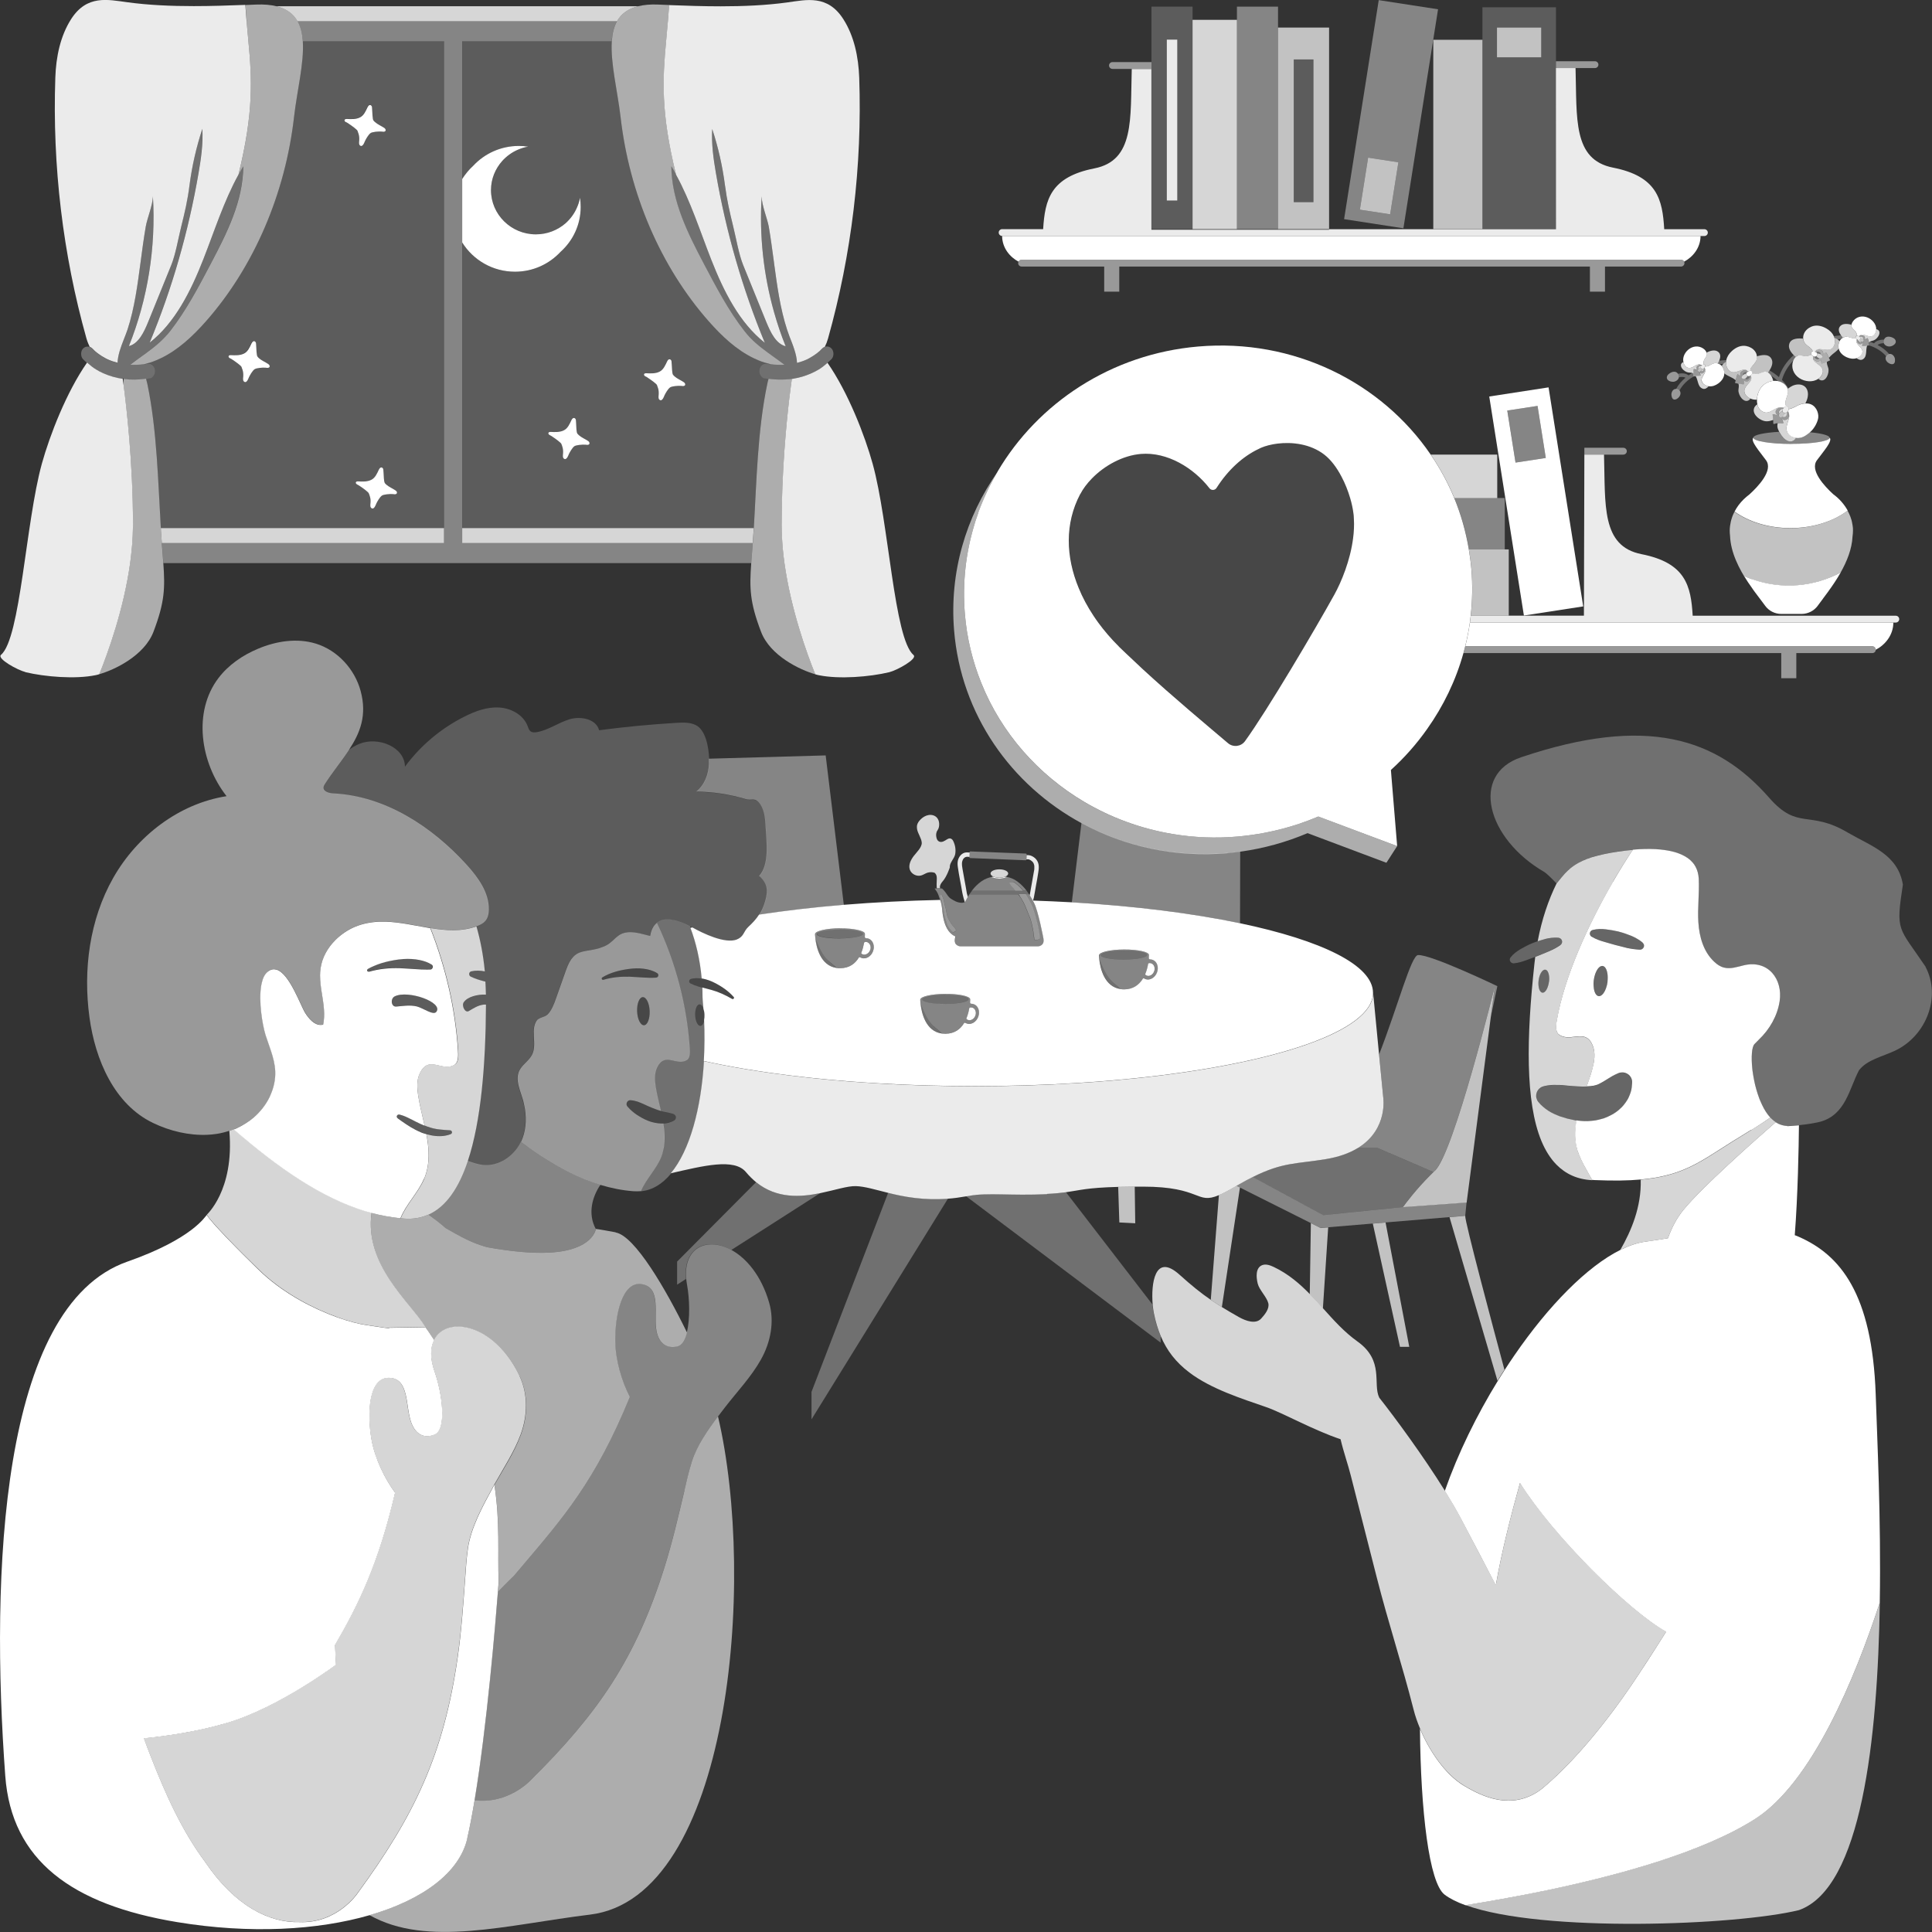 <svg viewBox="0 0 300 300" xmlns="http://www.w3.org/2000/svg"><rect x="0" y="0" width="300" height="300" fill="#333333" stroke="none"/><g fill="#fff"><path d="m 46.2 3.3 h 49.61 c .63 -1.12 1.67 -1.93 3.29 -2.33 h -56.19 c 1.62 .4 2.66 1.21 3.29 2.33 z" opacity=".8"/><path d="m 116.88 84.33 h -45.11 v -77.92 h 23.22 c .08 -1.18 .33 -2.23 .81 -3.11 h -49.6 c .49 .88 .74 1.92 .81 3.11 h 21.94 v 77.92 h -43.82 c .02 .26 .04 .53 .06 .78 .07 .85 .13 1.62 .18 2.33 h 91.28 c .05 -.71 .11 -1.48 .18 -2.33 .03 -.25 .04 -.51 .06 -.78 z" opacity=".4"/><path d="m 25 82.54 c .04 .64 .08 1.23 .13 1.79 h 43.82 v -2.33 h -43.98 c .02 .17 .03 .36 .03 .54 z" opacity=".8"/><path d="m 71.77 84.33 h 45.11 c .04 -.56 .08 -1.16 .13 -1.79 .02 -.17 .03 -.36 .03 -.54 h -45.27 z" opacity=".8"/><path d="m 47.01 6.41 c .22 3.38 -.9 7.76 -1.36 11.73 -1.35 11.89 -6.2 23.27 -13.69 31.75 -2.04 2.32 -4.33 4.46 -7 5.73 -.23 .11 -.46 .21 -.69 .31 -.62 .25 -1.25 .45 -1.92 .62 .13 -.02 .25 -.03 .37 -.04 .02 -.01 .05 -.01 .06 -.02 .28 -.05 .54 -.05 .8 .12 .21 .14 .41 .42 .47 .69 .06 .3 .04 .64 -.11 .89 -.13 .24 -.34 .5 -.61 .54 -.22 .03 -.44 .06 -.66 .09 .08 .27 .15 .54 .2 .81 1.51 7.19 1.67 15.43 2.08 22.37 h 43.99 v -75.59 h -21.94 z m -5.18 50.54 c -.02 .06 -.07 .1 -.12 .13 -.16 .06 -.4 0 -.47 0 -.49 -.04 -1.5 .05 -1.75 .25 -.33 .25 -.68 .88 -.85 1.22 -.06 .13 -.27 .72 -.55 .76 -.02 0 -.05 .01 -.07 0 -.39 -.09 -.29 -.61 -.28 -.81 .04 -.42 .01 -.7 -.07 -1.01 -.05 -.16 -.11 -.33 -.19 -.54 -.08 -.19 -.85 -.75 -1.37 -1.09 -.17 -.11 -.31 -.2 -.41 -.24 -.37 -.19 -.3 -.53 .11 -.51 .7 .03 1.44 .08 2.07 -.25 .58 -.31 .87 -1 1.13 -1.56 .04 -.07 .11 -.21 .17 -.27 .25 -.22 .5 .01 .53 .23 .01 .09 .01 .24 .02 .41 .04 .58 .07 1.47 .19 1.66 .07 .1 .16 .19 .25 .28 .4 .36 .97 .58 1.41 .88 .08 .06 .32 .22 .23 .46 z m 11.9 -37.99 c -.38 -.19 -.31 -.53 .1 -.52 .7 .04 1.46 .09 2.08 -.25 .58 -.31 .87 -.99 1.12 -1.55 .05 -.08 .11 -.21 .18 -.27 .25 -.23 .5 0 .52 .23 .01 .08 .02 .23 .03 .41 .03 .58 .06 1.47 .19 1.66 .06 .1 .15 .19 .25 .27 .39 .36 .96 .59 1.41 .88 .08 .06 .31 .23 .23 .46 -.03 .07 -.08 .1 -.13 .13 -.15 .07 -.39 .02 -.45 .01 -.5 -.04 -1.51 .04 -1.77 .24 -.32 .26 -.68 .88 -.85 1.23 -.05 .12 -.26 .72 -.54 .76 -.03 0 -.05 .01 -.08 0 -.39 -.09 -.29 -.61 -.27 -.81 .03 -.42 .01 -.7 -.08 -1.01 -.05 -.17 -.1 -.33 -.19 -.55 -.08 -.18 -.84 -.75 -1.37 -1.09 -.16 -.1 -.3 -.19 -.39 -.23 z" opacity=".2"/><path d="m 118.68 58.73 c .21 .03 .44 .06 .66 .09 -.07 .27 -.15 .54 -.2 .81 -1.52 7.19 -1.67 15.43 -2.09 22.37 h -45.27 v -44.35 c 1.7 2.72 4.72 4.54 8.2 4.54 2.8 0 5.31 -1.19 7.07 -3.08 1.92 -1.73 3.13 -4.21 3.13 -6.98 0 -.48 -.03 -.96 -.11 -1.43 -.09 .57 -.26 1.09 -.5 1.6 -.41 .91 -1.01 1.72 -1.75 2.38 -1.23 1.06 -2.83 1.71 -4.6 1.71 -3.84 0 -6.97 -3.08 -6.97 -6.87 0 -1.74 .67 -3.32 1.75 -4.53 .66 -.73 1.48 -1.33 2.4 -1.73 .53 -.23 1.06 -.4 1.63 -.49 -.48 -.07 -.96 -.11 -1.45 -.11 -2.81 0 -5.33 1.19 -7.09 3.08 -.66 .6 -1.22 1.29 -1.71 2.05 v -21.38 h 23.23 c -.22 3.38 .9 7.76 1.36 11.73 1.35 11.89 6.19 23.27 13.69 31.75 2.05 2.32 4.33 4.46 7 5.73 .22 .11 .46 .21 .69 .31 .61 .25 1.26 .45 1.91 .62 -.12 -.02 -.24 -.03 -.36 -.04 h -.01 c -.01 -.01 -.04 -.01 -.06 -.02 -.28 -.05 -.54 -.05 -.78 .12 -.22 .14 -.43 .42 -.48 .69 -.06 .3 -.05 .64 .1 .89 .13 .24 .35 .5 .62 .54 z" opacity=".2"/><path d="m 53.73 18.96 c .09 .04 .23 .13 .4 .24 .52 .34 1.28 .91 1.37 1.09 .08 .21 .14 .38 .19 .55 .08 .31 .11 .59 .08 1.01 -.02 .2 -.12 .72 .28 .82 .03 .01 .05 0 .08 -.01 .28 -.03 .49 -.64 .54 -.75 .17 -.36 .52 -.97 .85 -1.23 .26 -.21 1.27 -.29 1.77 -.25 .06 .01 .29 .07 .45 -.01 .05 -.03 .1 -.06 .13 -.12 .08 -.24 -.15 -.41 -.23 -.46 -.44 -.29 -1 -.52 -1.4 -.88 -.1 -.08 -.19 -.17 -.26 -.27 -.13 -.18 -.16 -1.07 -.19 -1.65 -.01 -.18 -.02 -.33 -.03 -.41 -.03 -.23 -.27 -.46 -.52 -.23 -.07 .06 -.13 .19 -.18 .27 -.26 .55 -.55 1.24 -1.13 1.54 -.63 .34 -1.38 .29 -2.08 .26 -.42 -.02 -.49 .33 -.11 .51 z"/><path d="m 35.72 55.63 c .09 .04 .23 .12 .4 .24 .52 .34 1.28 .9 1.37 1.09 .08 .21 .14 .38 .19 .54 .08 .31 .11 .59 .08 1.02 -.02 .2 -.12 .71 .28 .81 .03 .01 .05 0 .08 0 .28 -.04 .49 -.64 .54 -.76 .17 -.35 .52 -.97 .85 -1.22 .26 -.21 1.27 -.3 1.76 -.25 .07 0 .3 .06 .46 -.01 .05 -.03 .1 -.07 .13 -.12 .08 -.25 -.15 -.41 -.23 -.46 -.44 -.3 -1 -.52 -1.41 -.88 -.09 -.09 -.18 -.17 -.25 -.28 -.13 -.18 -.16 -1.07 -.19 -1.65 -.01 -.17 -.02 -.32 -.03 -.41 -.03 -.22 -.27 -.45 -.52 -.23 -.07 .06 -.13 .2 -.18 .27 -.26 .55 -.55 1.25 -1.13 1.55 -.64 .33 -1.38 .29 -2.08 .26 -.42 -.03 -.49 .32 -.11 .51 z"/><path d="m 59.74 74.97 c -.13 -.18 -.16 -1.07 -.19 -1.65 -.01 -.17 -.02 -.33 -.03 -.41 -.03 -.23 -.27 -.46 -.52 -.23 -.07 .06 -.13 .19 -.18 .27 -.26 .55 -.55 1.24 -1.13 1.54 -.64 .34 -1.38 .3 -2.08 .26 -.43 -.03 -.49 .32 -.11 .5 .09 .04 .23 .13 .4 .24 .52 .34 1.28 .91 1.36 1.1 .09 .21 .15 .37 .19 .54 .09 .31 .12 .59 .08 1.01 -.02 .2 -.12 .72 .28 .82 .03 .01 .05 0 .08 0 .28 -.04 .49 -.64 .54 -.76 .17 -.36 .52 -.97 .85 -1.23 .26 -.21 1.27 -.29 1.76 -.25 .07 .01 .3 .07 .46 -.01 .05 -.02 .1 -.06 .12 -.12 .09 -.24 -.14 -.4 -.23 -.45 -.44 -.3 -1 -.53 -1.41 -.89 -.09 -.08 -.18 -.17 -.25 -.27 z"/><path d="m 89.63 67.29 c -.12 -.18 -.16 -1.07 -.18 -1.66 -.01 -.17 -.02 -.32 -.03 -.41 -.03 -.22 -.27 -.45 -.52 -.22 -.07 .06 -.14 .19 -.18 .27 -.26 .55 -.55 1.24 -1.14 1.54 -.63 .33 -1.38 .29 -2.07 .26 -.43 -.02 -.49 .32 -.11 .51 .08 .04 .23 .12 .4 .24 .52 .34 1.28 .91 1.36 1.09 .09 .21 .15 .38 .19 .55 .09 .31 .11 .59 .08 1.01 -.02 .2 -.12 .71 .28 .82 .03 0 .05 0 .08 -.01 .28 -.04 .49 -.64 .54 -.76 .17 -.35 .52 -.97 .84 -1.22 .27 -.21 1.28 -.29 1.77 -.25 .07 .01 .3 .06 .46 -.01 .05 -.03 .1 -.06 .12 -.12 .08 -.25 -.14 -.41 -.23 -.46 -.43 -.29 -1 -.52 -1.4 -.88 -.09 -.08 -.18 -.17 -.26 -.27 z"/><path d="m 100.25 58.45 c .08 .04 .23 .12 .39 .24 .52 .34 1.28 .9 1.37 1.09 .08 .21 .14 .38 .19 .54 .08 .31 .11 .59 .08 1.02 -.02 .2 -.12 .71 .28 .81 .03 .01 .05 0 .08 0 .28 -.04 .49 -.64 .54 -.76 .17 -.35 .52 -.97 .85 -1.22 .26 -.21 1.28 -.3 1.77 -.25 .06 0 .3 .06 .45 -.01 .06 -.03 .1 -.07 .13 -.12 .08 -.25 -.15 -.41 -.23 -.46 -.44 -.3 -1 -.52 -1.4 -.88 -.09 -.09 -.19 -.17 -.26 -.28 -.12 -.18 -.16 -1.07 -.19 -1.65 -.01 -.17 -.02 -.32 -.03 -.41 -.02 -.22 -.27 -.45 -.52 -.23 -.07 .06 -.13 .2 -.17 .27 -.26 .55 -.56 1.25 -1.14 1.55 -.63 .33 -1.38 .29 -2.08 .26 -.42 -.03 -.49 .32 -.1 .51 z"/><path d="m 90.17 32.13 c 0 2.77 -1.2 5.25 -3.13 6.98 -1.76 1.89 -4.27 3.08 -7.07 3.08 -3.48 0 -6.5 -1.82 -8.2 -4.54 v -9.86 c .49 -.76 1.05 -1.45 1.71 -2.05 1.76 -1.89 4.28 -3.08 7.09 -3.08 .49 0 .97 .04 1.45 .11 -.57 .09 -1.1 .26 -1.63 .49 -.92 .4 -1.74 1 -2.4 1.73 -1.08 1.21 -1.75 2.79 -1.75 4.53 0 3.79 3.13 6.87 6.97 6.87 1.77 0 3.37 -.65 4.6 -1.71 .74 -.66 1.35 -1.47 1.75 -2.38 .23 -.51 .41 -1.03 .5 -1.6 .08 .47 .11 .95 .11 1.43 z"/><path d="m 125.72 58.08 c -.76 .32 -1.55 .55 -2.36 .69 -.13 .03 -.27 .06 -.4 .07 0 0 -.16 1.09 -.39 2.96 -.47 3.97 -1.2 11.49 -1.2 19.7 0 .94 .03 1.89 .11 2.83 .02 .26 .03 .52 .06 .78 .07 .78 .16 1.56 .27 2.33 1 7.18 3.44 13.95 4.78 17.26 .21 .07 .41 .12 .58 .15 3.15 .64 7.86 .26 10.91 -.47 1.16 -.28 4.46 -2.07 3.77 -2.67 -3.03 -2.57 -3.82 -20.56 -6.34 -29.68 -1.21 -4.38 -3.8 -11.07 -7.02 -15.7 -.44 .4 -.9 .77 -1.4 1.07 -.44 .26 -.9 .49 -1.37 .68 z" opacity=".9"/><path d="m 103.71 3.3 c -.09 1.07 -.19 2.1 -.28 3.11 -.54 5.83 -.85 11.02 1.55 20.73 2.26 4.11 3.72 8.75 5.47 13.2 1.93 4.92 4.4 9.82 8.31 12.89 -3.47 -8.38 -6.03 -17.26 -7.59 -26.34 -.39 -2.26 -.71 -4.56 -.58 -6.86 .93 2.82 1.59 5.75 1.98 8.72 .32 2.44 .73 4.16 1.31 6.54 .44 1.78 .85 4.23 1.53 5.9 1.2 2.95 2.39 5.9 3.59 8.84 .34 .81 .71 1.66 1.2 2.35 .48 .68 1.06 1.2 1.8 1.39 -.7 -1.72 -1.29 -3.48 -1.8 -5.28 -1.64 -5.79 -2.31 -11.93 -1.93 -18 0 1.37 .87 3.41 1.11 4.73 .31 1.8 .54 3.62 .79 5.43 .02 .11 .03 .22 .04 .32 .47 3.46 .94 6.96 2.02 10.26 .1 .31 .22 .63 .34 .96 .27 .69 .56 1.4 .79 2.14 .22 .68 .37 1.35 .4 2.02 .54 -.14 1.07 -.32 1.59 -.56 .13 -.07 .25 -.13 .37 -.2 .3 -.17 .59 -.34 .87 -.55 .08 -.07 .18 -.12 .27 -.19 s .18 -.14 .26 -.22 l .13 -.1 .13 -.13 c .1 -.1 .2 -.19 .29 -.29 .13 -.13 .27 -.21 .41 -.26 .2 -.39 .37 -.83 .5 -1.3 3.66 -13.05 5.31 -26.81 4.84 -40.49 -.12 -3.25 -.79 -6.46 -2.47 -9.09 -2.44 -3.82 -5.7 -3.01 -8.73 -2.59 -3.3 .45 -6.8 .6 -10.33 .6 -2.66 0 -5.35 -.09 -7.99 -.19 -.01 .06 -.01 .12 -.01 .19 -.06 .8 -.12 1.58 -.18 2.33 z" opacity=".9"/><path d="m 121.55 85.11 c -.03 -.26 -.04 -.52 -.06 -.78 -.08 -.94 -.11 -1.89 -.11 -2.83 0 -8.22 .73 -15.73 1.2 -19.7 .23 -1.87 .39 -2.96 .39 -2.96 -.13 .02 -.26 .03 -.39 .04 -.79 .08 -1.57 .09 -2.36 .03 -.29 -.03 -.59 -.05 -.88 -.09 -.08 .27 -.15 .54 -.2 .81 -1.52 7.19 -1.67 15.43 -2.09 22.38 -.01 .17 -.02 .36 -.03 .54 -.04 .64 -.08 1.23 -.13 1.79 -.02 .26 -.03 .53 -.06 .78 -.07 .85 -.13 1.62 -.18 2.33 -.28 3.9 -.23 6.05 1.52 10.64 1.42 3.76 6.1 5.95 8.43 6.61 -1.34 -3.31 -3.78 -10.07 -4.78 -17.26 -.11 -.77 -.2 -1.55 -.27 -2.33 z" opacity=".6"/><path d="m 95.81 3.3 c -.49 .88 -.73 1.92 -.81 3.11 -.22 3.39 .9 7.77 1.36 11.73 1.35 11.89 6.2 23.27 13.7 31.76 2.05 2.32 4.33 4.46 7 5.73 .23 .11 .45 .21 .69 .31 .61 .26 1.26 .45 1.92 .62 .18 .03 .38 .04 .56 .06 .23 .02 .45 .03 .68 .03 .3 .01 .6 .01 .9 -.01 -.53 -.41 -1.06 -.79 -1.58 -1.16 -.31 -.23 -.63 -.45 -.94 -.68 -1.32 -.97 -2.6 -1.98 -3.69 -3.39 -2.47 -3.16 -4.39 -6.82 -6.3 -10.44 -2.47 -4.7 -5.01 -9.69 -5.06 -15.15 .27 .43 .51 .88 .75 1.32 -2.4 -9.71 -2.09 -14.9 -1.55 -20.73 .09 -1.01 .19 -2.03 .28 -3.11 .07 -.75 .13 -1.53 .18 -2.33 0 -.07 0 -.13 .01 -.19 -.54 -.03 -1.1 -.05 -1.64 -.07 -1.25 -.06 -2.29 .04 -3.17 .26 -1.62 .4 -2.66 1.21 -3.29 2.33 z" opacity=".6"/><path d="m 127.38 54.4 l -.13 .13 -.13 .1 c -.08 .07 -.17 .14 -.26 .22 -.08 .07 -.18 .12 -.27 .19 -.28 .21 -.57 .38 -.87 .55 -.12 .07 -.24 .13 -.37 .2 -.52 .24 -1.06 .42 -1.59 .56 -.03 -.67 -.18 -1.35 -.4 -2.02 -.23 -.74 -.52 -1.45 -.79 -2.14 -.13 -.33 -.24 -.65 -.34 -.96 -1.08 -3.29 -1.55 -6.8 -2.02 -10.26 -.02 -.11 -.03 -.22 -.04 -.32 -.24 -1.81 -.48 -3.63 -.79 -5.43 -.23 -1.32 -1.11 -3.36 -1.11 -4.73 -.38 6.07 .29 12.21 1.93 18 .51 1.8 1.11 3.57 1.8 5.28 -.75 -.19 -1.32 -.71 -1.8 -1.39 -.49 -.69 -.86 -1.54 -1.2 -2.35 -1.2 -2.95 -2.39 -5.9 -3.59 -8.84 -.68 -1.68 -1.09 -4.13 -1.53 -5.9 -.59 -2.38 -1 -4.1 -1.31 -6.54 -.39 -2.97 -1.06 -5.9 -1.98 -8.72 -.13 2.3 .19 4.6 .58 6.86 1.56 9.08 4.11 17.96 7.59 26.34 -3.91 -3.07 -6.38 -7.97 -8.31 -12.89 -1.75 -4.45 -3.21 -9.09 -5.47 -13.2 -.24 -.45 -.49 -.89 -.75 -1.32 .04 5.47 2.59 10.45 5.06 15.15 1.91 3.62 3.83 7.27 6.3 10.44 1.1 1.4 2.37 2.42 3.69 3.39 .31 .22 .63 .45 .94 .68 .53 .37 1.06 .76 1.58 1.16 -.3 .02 -.6 .02 -.9 .01 -.23 -.01 -.45 -.02 -.68 -.03 -.18 -.02 -.38 -.03 -.56 -.06 -.13 -.02 -.24 -.03 -.37 -.04 h -.01 c -.02 -.01 -.04 -.01 -.06 -.02 -.28 -.05 -.54 -.05 -.79 .12 -.22 .14 -.42 .42 -.47 .69 -.06 .3 -.05 .64 .1 .89 .13 .24 .35 .5 .61 .54 l .66 .09 c .29 .04 .59 .07 .88 .09 .79 .07 1.57 .06 2.36 -.03 .13 -.02 .26 -.03 .39 -.04 .13 -.02 .27 -.05 .4 -.07 .81 -.15 1.6 -.37 2.36 -.69 .47 -.19 .93 -.41 1.37 -.68 .49 -.31 .95 -.68 1.4 -1.07 .21 -.19 .43 -.37 .63 -.58 .4 -.41 .39 -1.23 0 -1.64 -.3 -.31 -.69 -.39 -1.04 -.26 -.14 .06 -.28 .13 -.41 .26 -.09 .1 -.19 .19 -.29 .29 z" opacity=".3"/><path d="m 3.93 104.37 c 3.05 .73 7.76 1.12 10.91 .47 .17 -.03 .37 -.08 .58 -.15 1.34 -3.31 3.79 -10.07 4.79 -17.26 .1 -.77 .19 -1.55 .26 -2.33 .03 -.26 .04 -.52 .07 -.78 .05 -.78 .09 -1.55 .1 -2.33 0 -.17 .01 -.34 .01 -.5 0 -9.79 -1.05 -18.58 -1.44 -21.57 -.09 -.7 -.15 -1.09 -.15 -1.09 -1.03 -.15 -2.03 -.43 -3 -.86 -.39 -.17 -.76 -.36 -1.13 -.59 -.44 -.26 -.84 -.58 -1.23 -.92 -.06 -.05 -.12 -.11 -.18 -.16 -3.22 4.62 -5.8 11.31 -7.02 15.7 -2.52 9.12 -3.31 27.12 -6.34 29.68 -.7 .59 2.6 2.39 3.77 2.67 z" opacity=".9"/><path d="m 14.63 54.4 c .05 .04 .09 .08 .14 .13 l .03 .03 c .19 .17 .41 .33 .61 .47 .21 .15 .42 .29 .64 .41 .2 .12 .4 .23 .61 .33 .51 .24 1.05 .42 1.59 .56 .05 -1.18 .5 -2.41 .95 -3.56 .22 -.55 .42 -1.07 .59 -1.56 1.11 -3.39 1.57 -7.01 2.05 -10.58 .24 -1.81 .48 -3.63 .79 -5.43 .23 -1.33 1.11 -3.38 1.11 -4.75 .49 7.95 -.81 16.04 -3.73 23.3 1.5 -.38 2.34 -2.15 2.99 -3.74 1.2 -2.95 2.39 -5.9 3.59 -8.84 .68 -1.68 1.09 -4.13 1.53 -5.9 .59 -2.38 1 -4.1 1.31 -6.54 .39 -2.97 1.06 -5.9 1.99 -8.72 .13 2.3 -.2 4.6 -.59 6.86 -1.56 9.08 -4.11 17.96 -7.59 26.34 3.92 -3.07 6.38 -7.97 8.31 -12.89 1.75 -4.45 3.21 -9.09 5.48 -13.2 2.39 -9.71 2.09 -14.9 1.54 -20.73 -.09 -1.01 -.18 -2.03 -.28 -3.11 -.06 -.75 -.13 -1.53 -.18 -2.33 -.01 -.07 -.01 -.13 -.02 -.19 -2.64 .1 -5.33 .19 -7.99 .19 -3.53 0 -7.03 -.15 -10.32 -.6 -3.03 -.4 -6.28 -1.2 -8.73 2.61 -1.68 2.63 -2.35 5.85 -2.46 9.09 -.47 13.68 1.17 27.45 4.83 40.49 .08 .28 .17 .54 .27 .78 .08 .18 .15 .36 .23 .52 .15 .06 .28 .13 .41 .26 l .29 .29 z" opacity=".9"/><path d="m 38.29 3.3 c .1 1.07 .19 2.1 .28 3.11 .54 5.83 .85 11.02 -1.54 20.73 .24 -.45 .49 -.89 .75 -1.32 -.04 5.47 -2.59 10.45 -5.06 15.15 -1.9 3.62 -3.83 7.27 -6.3 10.44 -1.1 1.4 -2.37 2.42 -3.69 3.39 -.83 .6 -1.67 1.19 -2.51 1.84 .3 .02 .6 .02 .9 .01 .41 -.01 .82 -.04 1.23 -.09 .66 -.17 1.31 -.36 1.92 -.62 .23 -.1 .46 -.2 .69 -.31 2.67 -1.27 4.96 -3.41 7.01 -5.73 7.49 -8.49 12.34 -19.87 13.69 -31.76 .45 -3.96 1.58 -8.35 1.36 -11.73 -.08 -1.18 -.32 -2.23 -.81 -3.11 -.63 -1.12 -1.67 -1.93 -3.29 -2.33 -.87 -.22 -1.92 -.31 -3.17 -.26 -.54 .02 -1.09 .04 -1.64 .07 .01 .06 .01 .12 .02 .19 .05 .8 .12 1.58 .18 2.33 z" opacity=".6"/><path d="m 25.13 84.33 c -.04 -.56 -.08 -1.16 -.13 -1.79 -.01 -.17 -.02 -.36 -.03 -.54 -.42 -6.94 -.58 -15.18 -2.09 -22.38 -.06 -.27 -.13 -.54 -.2 -.81 -1.16 .16 -2.32 .2 -3.48 .04 v 1.07 c .39 2.99 1.44 11.77 1.44 21.57 0 .17 -.01 .34 -.01 .5 -.01 .78 -.05 1.55 -.1 2.33 -.03 .26 -.04 .52 -.07 .78 -.07 .78 -.16 1.56 -.26 2.33 -1 7.18 -3.45 13.95 -4.79 17.26 2.33 -.66 7.01 -2.86 8.43 -6.61 1.74 -4.59 1.8 -6.75 1.52 -10.64 -.05 -.71 -.11 -1.48 -.18 -2.33 -.02 -.25 -.04 -.51 -.06 -.78 z" opacity=".6"/><path d="m 14.92 57.4 c .37 .22 .75 .41 1.13 .59 .96 .43 1.97 .71 3 .86 0 0 .06 -.05 .15 -.15 v .17 c 1.16 .16 2.33 .12 3.48 -.04 .22 -.03 .44 -.06 .65 -.09 .26 -.04 .48 -.3 .61 -.54 .15 -.26 .17 -.59 .11 -.89 -.06 -.27 -.26 -.55 -.47 -.69 -.26 -.17 -.51 -.17 -.8 -.12 -.02 .01 -.04 .01 -.06 .02 -.13 .02 -.25 .03 -.38 .04 -.41 .05 -.82 .08 -1.23 .09 -.3 .01 -.6 .01 -.9 -.01 .84 -.65 1.68 -1.24 2.51 -1.84 1.32 -.97 2.6 -1.98 3.69 -3.39 2.47 -3.16 4.4 -6.82 6.3 -10.44 2.47 -4.7 5.01 -9.69 5.06 -15.15 -.26 .43 -.5 .88 -.75 1.32 -2.27 4.11 -3.73 8.75 -5.48 13.2 -1.93 4.92 -4.39 9.82 -8.31 12.89 3.47 -8.38 6.03 -17.26 7.59 -26.34 .39 -2.26 .71 -4.56 .59 -6.86 -.93 2.82 -1.6 5.75 -1.99 8.72 -.32 2.44 -.73 4.16 -1.31 6.54 -.44 1.78 -.85 4.23 -1.53 5.9 -1.2 2.95 -2.4 5.9 -3.59 8.84 -.65 1.59 -1.49 3.36 -2.99 3.74 2.92 -7.26 4.23 -15.35 3.73 -23.3 0 1.37 -.88 3.42 -1.11 4.75 -.31 1.8 -.54 3.62 -.79 5.43 -.48 3.57 -.95 7.18 -2.05 10.58 -.17 .5 -.37 1.02 -.59 1.56 -.44 1.15 -.9 2.38 -.95 3.56 -.54 -.14 -1.08 -.32 -1.59 -.56 -.21 -.1 -.41 -.21 -.61 -.33 -.22 -.12 -.43 -.26 -.64 -.41 -.2 -.14 -.42 -.3 -.61 -.47 l -.03 -.03 c -.05 -.05 -.09 -.09 -.14 -.13 -.1 -.1 -.19 -.19 -.29 -.29 -.13 -.13 -.26 -.21 -.41 -.26 -.08 -.03 -.15 -.04 -.23 -.05 -.28 -.03 -.57 .07 -.8 .31 -.39 .41 -.39 1.23 0 1.64 .2 .21 .42 .39 .63 .58 .06 .05 .12 .11 .18 .16 .39 .34 .8 .65 1.23 .92 z" opacity=".3"/><path d="m 178.8 10.7 v .01 -1.07 h -6.05 c -.3 0 -.54 .24 -.54 .53 s .24 .53 .54 .53 h 3 v -.01 h 3.05 z" opacity=".5"/><path d="m 185.18 3.08 v -2.05 h -6.38 v 34.55 h 6.38 z m -2.37 28.06 h -1.63 v -24.99 h 1.63 z" opacity=".2"/><path d="m 181.18 6.15 h 1.63 v 24.99 h -1.63 z" opacity=".9"/><path d="m 198.45 35.58 v -31.3 -3.25 h -6.38 v 2.05 32.5 z" opacity=".4"/><path d="m 185.18 3.08 h 6.89 v 32.5 h -6.89 z" opacity=".8"/><path d="m 206.38 35.58 v -31.3 h -7.93 v 31.3 z m -5.49 -26.35 h 3.06 v 22.16 h -3.06 v -22.15 z" opacity=".7"/><path d="m 200.88 9.24 h 3.06 v 22.15 h -3.06 z" opacity=".2"/><path d="m 155.61 36.65 c .01 1.87 1.23 3.28 2.55 3.98 .09 -.18 .27 -.31 .49 -.31 h 102.37 c .22 0 .4 .13 .49 .31 1.32 -.7 2.54 -2.11 2.55 -3.98 h -108.43 -.01 z"/><path d="m 155.61 36.65 h .01 109.03 c .3 0 .54 -.24 .54 -.53 s -.24 -.53 -.54 -.53 h -6.23 c -.27 -4.64 -1.09 -8.21 -7.95 -9.56 -6.28 -1.24 -5.59 -7.64 -5.82 -15.46 h -3.05 v .28 l .01 24.74 h -35.24 v .08 h -27.57 v -.08 h -.01 v -24.88 h -3.05 c -.23 7.81 .46 14.21 -5.82 15.44 -6.79 1.34 -7.66 4.85 -7.94 9.43 h -6.36 c -.3 0 -.54 .24 -.54 .53 s .24 .53 .53 .53 z" opacity=".9"/><path d="m 261.02 40.32 h -102.37 c -.22 0 -.4 .13 -.49 .31 -.03 .07 -.06 .14 -.06 .23 0 .3 .24 .53 .54 .53 h 12.82 v 3.9 h 2.34 v -3.9 h 73.08 v 3.9 h 2.34 v -3.9 h 11.8 c .3 0 .54 -.24 .54 -.53 0 -.08 -.02 -.16 -.06 -.23 -.09 -.18 -.27 -.31 -.49 -.31 z" opacity=".5"/><path d="m 241.61 10.57 h 6.05 c .3 0 .54 -.24 .54 -.53 s -.24 -.53 -.54 -.53 h -6.05 v 1.07 z" opacity=".5"/><path d="m 223.3 1.44 l -9.21 -1.42 -5.38 34.01 9.21 1.42 z m -7.44 31.84 l -4.7 -.72 1.28 -8.08 4.7 .72 z" opacity=".4"/><path d="m 222.56 6.18 h 7.63 v 29.38 h -7.63 z" opacity=".7"/><path d="m 241.61 10.57 v -9.44 h -11.42 v 34.43 h 11.42 z m -2.29 -1.67 h -6.87 v -4.62 h 6.87 z" opacity=".2"/><path d="m 232.45 4.28 h 6.87 v 4.62 h -6.87 z" opacity=".7"/><path d="m 211.16 32.56 l 4.7 .72 1.28 -8.08 -4.7 -.72 z" opacity=".7"/><path d="m 252.07 70.59 c .3 0 .54 -.24 .54 -.53 s -.24 -.53 -.54 -.53 h -6.05 v 1.07 h 6.05 z" opacity=".5"/><path d="m 293.53 96.67 h -65.28 c -.18 1.24 -.42 2.47 -.72 3.67 h 63.19 c .13 0 .24 .05 .34 .13 .06 .05 .12 .11 .15 .18 s .06 .14 .06 .23 v .01 c 1.42 -.73 2.72 -2.24 2.73 -4.21 h -.47 z"/><path d="m 228.25 96.67 h 66.12 c .3 0 .54 -.24 .54 -.53 s -.24 -.53 -.54 -.53 h -31.53 c -.27 -4.64 -1.09 -8.21 -7.95 -9.56 -6.28 -1.24 -5.59 -7.64 -5.82 -15.46 h -3.05 l -.07 25.01 h -17.57 c -.04 .36 -.08 .71 -.13 1.07 z" opacity=".9"/><path d="m 291.21 100.65 c -.04 -.07 -.09 -.13 -.15 -.18 -.09 -.08 -.21 -.13 -.34 -.13 h -63.19 c -.09 .36 -.18 .71 -.28 1.07 h 49.34 v 3.9 h 2.34 v -3.9 h 11.8 c .3 0 .54 -.24 .54 -.53 v -.01 c 0 -.08 -.02 -.16 -.05 -.23 z" opacity=".5"/><path d="m 228.09 85.31 c .17 1.03 .31 2.06 .4 3.12 .2 2.43 .15 4.83 -.11 7.17 h 5.9 v -10.29 z" opacity=".7"/><path d="m 228.09 85.31 h 5.57 v -7.98 h -7.84 c 1.04 2.52 1.81 5.2 2.27 7.98 z" opacity=".4"/><path d="m 232.49 77.34 v -6.75 h -10.32 c 1.44 2.11 2.67 4.36 3.66 6.75 h 6.67 z" opacity=".8"/><path d="m 236.63 95.58 l 9.21 -1.42 -5.38 -34.01 -9.21 1.42 z m 3.4 -24.47 l -4.7 .72 -1.28 -8.08 4.7 -.72 z"/><path d="m 235.33 71.83 l 4.7 -.72 -1.28 -8.08 -4.69 .72 z" opacity=".4"/><path d="m 285.32 52.68 c .2 -.03 .4 -.05 .6 -.06 .07 -.07 .15 -.12 .24 -.17 -.1 -.11 -.2 -.24 -.29 -.38 -.35 .03 -.72 .07 -1.11 .14 .04 .08 .07 .17 .09 .26 .18 .06 .34 .13 .47 .22 z" opacity=".3"/><path d="m 290.27 53.62 c -.02 0 -.04 0 -.06 .01 .95 .28 1.99 .87 2.67 1.69 .09 -.15 .25 -.28 .41 -.33 .02 -.01 .03 0 .05 -.01 -.48 -.59 -1.12 -1.06 -1.79 -1.41 .23 -.2 .62 -.27 .98 -.28 -.03 -.09 -.05 -.19 -.04 -.29 s .04 -.19 .07 -.27 c -.51 .01 -1.19 .12 -1.56 .58 -.22 -.09 -.44 -.17 -.66 -.23 -.05 .03 -.1 .07 -.14 .11 .04 .19 .07 .37 .07 .43 z" opacity=".3"/><path d="m 292.52 53.29 c .13 .35 .57 .55 .96 .51 .33 -.04 .68 -.23 .84 -.52 .12 -.23 .07 -.6 -.37 -.82 -.61 -.31 -1.19 -.24 -1.39 .26 -.03 .08 -.06 .17 -.07 .27 -.01 .11 .01 .2 .04 .29 z" opacity=".5"/><path d="m 292.87 55.31 c -.03 .05 -.05 .1 -.06 .15 -.1 .43 .22 .75 .35 .84 .51 .39 1.18 .42 1.09 -.52 -.04 -.44 -.43 -.92 -.91 -.81 -.02 0 -.03 0 -.05 .01 -.16 .05 -.32 .18 -.41 .33 z" opacity=".5"/><path d="m 282.84 56.43 c -.04 -.11 -.06 -.45 -.08 -.61 -.08 .16 -.28 .29 -.46 .31 -.31 .04 -.63 -.33 -.68 -.43 -.03 -.05 -.07 -.14 -.08 -.24 -.01 .14 -.01 .27 .05 .42 .16 .34 .54 .56 .83 .78 .26 .21 .52 .45 .61 .78 .12 .47 -.15 .95 -.51 1.27 -.05 .04 -.11 .07 -.16 .11 .15 .14 .31 .24 .51 .25 .36 .02 .66 -.27 .82 -.59 .2 -.38 .32 -.92 .2 -1.34 -.1 -.37 -.26 -.62 -.2 -.97 -.38 .16 -.82 .33 -.85 .25 z" opacity=".7"/><path d="m 282.19 54.91 c .01 0 .02 -.01 .03 -.01 .14 -.02 .34 .03 .5 .12 0 -.03 .01 -.05 .01 -.08 s -.01 -.05 -.01 -.07 c -.06 -.17 -.29 -.23 -.46 -.23 -.1 0 -.16 .04 -.22 .09 .07 .04 .13 .09 .16 .17 v .02 z" opacity=".3"/><path d="m 282.11 55.38 c -.03 -.03 -.05 -.06 -.07 -.09 -.09 .07 -.19 .09 -.3 .08 .01 .05 .02 .1 .04 .16 .04 .08 .22 .21 .36 .24 .18 .04 .27 -.01 .36 -.14 -.02 -.01 -.05 -.01 -.07 -.02 -.13 -.05 -.23 -.14 -.33 -.24 z" opacity=".3"/><path d="m 285.64 52.98 c -.08 -.12 -.18 -.22 -.32 -.3 -.14 -.09 -.3 -.16 -.47 -.22 .03 .09 .04 .18 .06 .28 .01 .04 .01 .08 .02 .12 .03 .53 -.17 1.13 -.66 1.35 -.38 .17 -.81 .07 -1.22 .02 -.39 -.05 -.93 -.12 -1.14 .28 .13 -.1 .31 -.17 .44 -.19 .22 -.02 .51 .05 .65 .23 s .14 .42 .05 .63 c .09 -.12 .33 -.38 .43 -.46 .1 -.07 .33 .44 .52 .84 .16 -.21 .36 -.39 .56 -.56 .33 -.27 .68 -.51 .94 -.84 l .01 -.01 -.01 -.02 c -.08 -.38 -.04 -.79 .14 -1.14 z" opacity=".7"/><path d="m 279.24 55.2 c .04 -.01 .09 -.01 .13 -.01 .3 -.03 .6 .08 .91 .11 .38 .04 .67 -.08 1 -.23 l -.01 -.01 c -.08 -.13 -.08 -.25 .02 -.37 .06 -.06 .12 -.09 .19 -.1 -.06 -.15 -.11 -.31 -.16 -.36 -.05 -.06 -.12 -.11 -.18 -.17 -.16 -.14 -.33 -.27 -.49 -.4 -.14 -.11 -.28 -.22 -.39 -.37 -.16 -.2 -.25 -.45 -.28 -.71 -.74 -.07 -1.86 -.07 -2.14 .8 -.21 .64 .19 1.26 .68 1.75 .1 .1 .2 .2 .31 .29 .11 -.11 .24 -.19 .4 -.23 z" opacity=".7"/><path d="m 283.03 57.43 c -.09 -.32 -.34 -.57 -.61 -.78 -.28 -.22 -.67 -.45 -.83 -.78 -.07 -.14 -.06 -.28 -.05 -.42 -.01 -.05 -.01 -.1 0 -.16 -.11 -.06 -.2 -.14 -.26 -.23 -.33 .15 -.63 .27 -1 .23 -.3 -.03 -.61 -.14 -.91 -.11 -.04 0 -.09 0 -.13 .01 -.15 .04 -.28 .12 -.4 .23 -.16 .15 -.29 .35 -.37 .56 0 .01 -.01 .02 -.02 .03 -.38 1.03 .02 2.09 .94 2.7 .87 .58 2.12 .7 2.96 .1 .05 -.04 .11 -.07 .16 -.11 .36 -.32 .64 -.81 .51 -1.27 z" opacity=".9"/><path d="m 280.66 53.67 c .17 .13 .34 .26 .49 .4 .06 .05 .12 .11 .18 .17 .05 .05 .1 .21 .16 .36 .1 -.02 .2 0 .3 .04 .03 -.04 .07 -.08 .12 -.11 .21 -.4 .74 -.33 1.14 -.28 .41 .05 .85 .15 1.22 -.02 .49 -.22 .69 -.82 .66 -1.35 0 -.04 -.01 -.08 -.02 -.12 -.01 -.1 -.03 -.19 -.06 -.28 -.02 -.09 -.05 -.17 -.09 -.26 -.22 -.51 -.64 -.92 -1.15 -1.21 -.71 -.42 -1.57 -.61 -2.33 -.29 -.5 .21 -.94 .58 -1.15 1.07 -.11 .25 -.16 .54 -.13 .81 .03 .26 .12 .5 .28 .71 .11 .14 .25 .26 .39 .37 z" opacity=".9"/><path d="m 283.47 54.72 c -.1 .08 -.34 .34 -.43 .46 .09 -.2 .09 -.45 -.05 -.63 s -.42 -.25 -.65 -.23 c -.13 .01 -.31 .09 -.44 .19 -.05 .03 -.09 .07 -.12 .11 .02 .01 .04 .01 .06 .02 h .01 c .06 .02 .12 .05 .17 .08 .06 -.05 .13 -.09 .22 -.09 .17 0 .4 .06 .46 .23 .01 .02 .01 .05 .01 .07 0 .03 -.01 .05 -.01 .08 .13 .07 .23 .17 .26 .29 .06 .27 -.24 .37 -.46 .33 -.09 .13 -.18 .18 -.36 .14 -.14 -.03 -.32 -.17 -.36 -.24 -.03 -.06 -.04 -.11 -.04 -.16 -.07 -.01 -.13 -.03 -.2 -.07 -.01 .06 -.01 .11 0 .16 .02 .1 .05 .19 .08 .24 .06 .09 .37 .46 .68 .43 .18 -.02 .38 -.15 .46 -.31 .02 .16 .04 .5 .08 .61 .04 .07 .48 -.09 .85 -.25 .23 -.1 .43 -.2 .5 -.24 -.06 -.08 -.12 -.22 -.2 -.38 -.19 -.4 -.42 -.91 -.52 -.84 z" opacity=".6"/><path d="m 282.19 54.91 c .02 .07 .01 .15 -.02 .22 s -.08 .12 -.13 .16 c .02 .03 .05 .06 .07 .09 .09 .1 .2 .19 .33 .24 .02 .01 .04 .01 .07 .02 .22 .05 .52 -.06 .46 -.33 -.03 -.12 -.13 -.22 -.26 -.29 -.16 -.09 -.36 -.14 -.5 -.12 -.01 0 -.02 .01 -.03 .01 z" opacity=".8"/><path d="m 281.54 55.3 c .06 .03 .13 .06 .2 .07 .11 .02 .21 -.01 .3 -.08 .05 -.04 .1 -.09 .13 -.16 s .04 -.15 .02 -.22 v -.02 c -.03 -.07 -.09 -.13 -.16 -.17 -.06 -.03 -.12 -.06 -.17 -.08 h -.01 c -.02 -.01 -.04 -.01 -.06 -.02 -.1 -.03 -.2 -.05 -.3 -.04 -.07 .01 -.14 .04 -.19 .1 -.11 .12 -.1 .24 -.02 .37 l .01 .01 c .06 .1 .16 .18 .26 .23 z"/><path d="m 288.95 52.53 c .11 .02 .22 .04 .31 .1 .02 .01 .03 .02 .04 .04 .04 -.12 .04 -.2 -.07 -.29 -.08 -.07 -.26 -.13 -.32 -.12 -.05 .01 -.09 .03 -.13 .05 .06 .06 .09 .14 .09 .23 h .09 z" opacity=".8"/><path d="m 288.69 52.81 c 0 -.01 0 -.01 0 -.02 l -.01 .01 c -.06 .02 -.12 0 -.18 -.03 0 .06 0 .12 .04 .18 .07 .11 .22 .22 .36 .19 .02 -.01 .04 -.01 .05 -.02 .02 -.01 .03 -.03 .05 -.04 -.13 -.06 -.25 -.17 -.3 -.26 z" opacity=".8"/><path d="m 289.14 53.7 c .01 -.1 .07 -.37 .11 -.49 -.1 .15 -.26 .26 -.44 .25 s -.36 -.16 -.44 -.31 c -.05 -.09 -.08 -.24 -.08 -.37 -.17 .31 .12 .63 .33 .86 .22 .24 .48 .48 .54 .79 .08 .42 -.23 .82 -.59 1.04 -.1 .06 -.2 .1 -.3 .14 .31 .23 .64 .35 .94 .21 .23 -.11 .4 -.32 .47 -.57 .1 -.32 .1 -.65 .13 -.98 .02 -.21 .05 -.42 .11 -.61 -.35 .06 -.79 .14 -.79 .04 z" opacity=".8"/><path d="m 286.75 52.3 c .29 .01 .55 .13 .83 .2 .09 .02 .17 .04 .26 .05 .05 .01 .18 -.03 .31 -.06 -.02 -.05 -.04 -.1 -.02 -.17 .03 -.12 .11 -.17 .23 -.18 h .01 c -.05 -.28 -.11 -.52 -.31 -.75 -.18 -.21 -.43 -.36 -.54 -.62 -.05 -.12 -.05 -.24 -.03 -.36 -.62 -.15 -1.4 -.22 -1.79 .29 -.33 .43 -.13 .94 .16 1.36 .1 .14 .2 .27 .29 .38 .18 -.1 .38 -.16 .59 -.15 z" opacity=".8"/><path d="m 290.73 52.18 c -.25 .09 -.53 .04 -.79 -.04 -.28 -.08 -.6 -.23 -.89 -.17 -.13 .02 -.21 .09 -.3 .16 .08 -.04 .15 -.05 .2 -.06 .09 -.01 .47 .03 .59 .24 .07 .12 .07 .31 0 .43 .11 -.06 .35 -.2 .44 -.23 .05 -.01 .13 .23 .19 .49 .01 .06 .03 .11 .04 .17 .05 -.05 .09 -.08 .14 -.11 .17 -.1 .36 -.13 .58 -.2 .33 -.12 .63 -.44 .79 -.74 .13 -.25 .19 -.57 .01 -.79 -.1 -.12 -.24 -.18 -.4 -.22 v .15 c -.05 .38 -.24 .78 -.61 .91 z" opacity=".8"/><path d="m 287.53 50.78 c .1 .25 .35 .41 .54 .62 .2 .22 .25 .47 .31 .75 .09 0 .19 .02 .27 .06 .03 -.03 .07 -.06 .1 -.07 .09 -.07 .17 -.13 .3 -.16 .3 -.05 .62 .09 .89 .17 .26 .08 .54 .13 .79 .04 .36 -.13 .56 -.53 .61 -.91 .01 -.05 0 -.1 0 -.15 .02 -.81 -.64 -1.56 -1.41 -1.85 -.82 -.31 -1.7 -.09 -2.21 .63 -.11 .15 -.19 .33 -.22 .52 -.02 .12 -.02 .24 .03 .36 z"/><path d="m 289.17 54.44 c -.06 -.32 -.32 -.55 -.54 -.79 -.21 -.23 -.5 -.54 -.33 -.86 0 -.05 .01 -.09 .02 -.13 -.07 -.05 -.13 -.11 -.16 -.18 -.13 .03 -.26 .07 -.31 .06 -.09 -.01 -.18 -.03 -.26 -.05 -.28 -.07 -.54 -.19 -.83 -.2 -.21 -.01 -.41 .05 -.59 .15 -.09 .05 -.16 .11 -.24 .17 -.09 .08 -.18 .17 -.24 .28 -.02 .03 -.03 .06 -.04 .09 -.18 .35 -.22 .76 -.14 1.14 l .01 .02 c .14 .62 .65 1.07 1.25 1.34 .5 .22 1.04 .3 1.53 .13 .1 -.04 .2 -.08 .3 -.14 .37 -.22 .67 -.62 .59 -1.04 z"/><path d="m 290.2 53.19 c -.01 -.06 -.02 -.11 -.04 -.17 -.06 -.26 -.13 -.5 -.19 -.49 -.09 .02 -.33 .17 -.44 .23 .07 -.12 .06 -.31 0 -.43 -.12 -.22 -.51 -.25 -.59 -.24 -.05 0 -.12 .02 -.2 .06 -.04 .02 -.07 .04 -.1 .07 .05 .03 .1 .06 .13 .1 .04 -.02 .07 -.04 .13 -.05 .07 -.01 .24 .05 .32 .12 .11 .09 .12 .17 .07 .29 .13 .12 .2 .36 -.01 .45 -.09 .04 -.2 .02 -.31 -.03 -.02 .01 -.03 .03 -.05 .04 s -.04 .02 -.05 .02 c -.14 .04 -.28 -.08 -.36 -.19 -.04 -.06 -.05 -.12 -.04 -.18 -.05 -.02 -.09 -.05 -.13 -.08 l -.01 -.01 c -.01 -.01 -.03 -.02 -.04 -.03 -.01 .04 -.02 .08 -.02 .13 0 .13 .03 .28 .08 .37 .09 .15 .27 .3 .44 .31 .18 .01 .34 -.1 .44 -.25 -.04 .11 -.1 .38 -.11 .49 0 .1 .44 .01 .79 -.04 .11 -.02 .2 -.03 .27 -.04 .02 0 .05 -.01 .06 -.01 -.01 -.06 -.03 -.24 -.07 -.43 z" opacity=".5"/><path d="m 288.95 52.53 c -.03 0 -.06 0 -.09 0 0 .05 -.02 .1 -.05 .15 s -.08 .09 -.14 .11 v .02 c .05 .1 .17 .2 .3 .26 .11 .05 .22 .07 .31 .03 .2 -.08 .14 -.33 .01 -.45 -.01 -.01 -.03 -.03 -.04 -.04 -.09 -.06 -.2 -.08 -.31 -.1 z" opacity=".7"/><path d="m 288.35 52.69 l .01 .01 c .04 .03 .09 .06 .13 .08 .06 .03 .12 .04 .18 .03 l .01 -.01 c .06 -.02 .11 -.06 .14 -.11 s .04 -.1 .05 -.15 c .01 -.09 -.03 -.17 -.09 -.23 -.04 -.04 -.08 -.07 -.13 -.1 -.08 -.04 -.18 -.07 -.27 -.06 h -.01 c -.12 .01 -.2 .06 -.23 .18 -.02 .06 0 .12 .02 .17 .03 .07 .09 .13 .16 .18 .01 .01 .03 .02 .04 .03 z" opacity=".9"/><path d="m 278.18 68.93 c -3.27 0 -5.92 -.44 -5.92 -.97 -.5 .49 .9 2.05 1.97 3.51 1.15 1.56 -1.21 4.06 -2.59 5.31 -.32 .24 -.61 .49 -.89 .76 -.58 .57 -1.06 1.21 -1.41 1.9 2.21 1.58 5.27 2.56 8.67 2.56 3.51 0 6.68 -1.04 8.9 -2.72 -.54 -.97 -1.29 -1.84 -2.25 -2.54 -1.38 -1.26 -3.67 -3.73 -2.53 -5.27 1.07 -1.45 2.46 -3 1.98 -3.5 -.03 .53 -2.67 .96 -5.92 .95 z"/><path d="m 279.76 67.91 c -.17 .05 -.36 .09 -.56 .09 -.11 0 -.22 -.01 -.32 -.02 -.09 .18 -.22 .34 -.4 .44 -.57 .33 -1.16 -.01 -1.62 -.51 -.11 -.12 -.21 -.24 -.31 -.37 -.12 -.16 -.22 -.33 -.3 -.49 -2.26 .13 -3.89 .47 -3.98 .87 0 .01 -.01 .02 -.01 .04 0 .53 2.65 .97 5.92 .97 3.25 0 5.89 -.42 5.92 -.95 l -.01 -.01 c .01 -.01 0 -.01 0 -.02 v -.01 c -.06 -.35 -1.28 -.66 -3.06 -.82 -.02 .01 -.03 .03 -.04 .04 -.37 .29 -.75 .6 -1.23 .75 z" opacity=".4"/><path d="m 269.34 79.45 c -.02 .04 -.05 .09 -.07 .13 -.07 .14 -.13 .27 -.19 .41 -.04 .09 -.07 .17 -.1 .26 -.05 .14 -.1 .29 -.14 .44 -.02 .09 -.05 .17 -.07 .26 -.04 .16 -.07 .32 -.09 .49 -.01 .08 -.03 .15 -.04 .23 -.03 .24 -.05 .48 -.05 .73 0 .27 .02 .54 .05 .8 .1 2.62 1.42 5.17 2.82 7.28 -.22 -.33 -.43 -.67 -.65 -1.02 .38 .17 .77 .33 1.17 .47 4.73 1.7 9.72 1.18 13.82 -1.01 .98 -1.73 1.77 -3.66 1.86 -5.63 .04 -.29 .07 -.59 .07 -.88 0 -.14 -.01 -.28 -.01 -.41 -.01 -.08 -.02 -.17 -.03 -.25 -.01 -.05 -.01 -.1 -.02 -.16 -.02 -.11 -.03 -.22 -.06 -.33 -.01 -.02 -.01 -.05 -.01 -.07 -.02 -.12 -.05 -.24 -.08 -.36 l -.01 -.04 c -.09 -.35 -.23 -.69 -.38 -1.02 -.04 -.08 -.08 -.17 -.12 -.25 s -.09 -.14 -.13 -.22 c -2.22 1.67 -5.39 2.72 -8.9 2.72 -3.39 0 -6.46 -.98 -8.67 -2.56 z" opacity=".7"/><path d="m 271.99 89.92 c -.4 -.14 -.79 -.3 -1.17 -.47 .21 .35 .43 .69 .65 1.02 l .04 .05 c .21 .31 .42 .62 .63 .91 l .08 .12 c .2 .28 .4 .56 .6 .81 l .08 .11 c .19 .25 .38 .5 .55 .73 .21 .28 .41 .55 .59 .79 .02 .02 .04 .05 .05 .07 .58 .8 1.51 1.27 2.5 1.27 h 3.16 c .99 0 1.92 -.47 2.5 -1.26 .03 -.04 .08 -.1 .11 -.15 .21 -.28 .44 -.59 .7 -.94 l .01 -.02 c .26 -.35 .54 -.72 .83 -1.12 l .03 -.05 c .14 -.19 .28 -.39 .43 -.6 l .07 -.1 c .13 -.19 .27 -.39 .4 -.59 .03 -.04 .06 -.08 .08 -.12 .13 -.2 .26 -.4 .39 -.61 .03 -.04 .05 -.08 .08 -.13 .13 -.22 .27 -.44 .39 -.66 .02 -.03 .03 -.05 .05 -.08 -4.1 2.19 -9.1 2.71 -13.82 1.01 z"/><path d="m 267.01 56.56 c .2 -.03 .4 -.05 .6 -.06 .12 -.11 .26 -.22 .42 -.31 .01 -.09 .02 -.18 .03 -.27 -.39 .01 -.76 .04 -1.11 .09 -.06 .16 -.14 .3 -.21 .43 .09 .03 .18 .07 .27 .12 z" opacity=".3"/><path d="m 275.01 58.32 c .36 .24 .71 .52 1.05 .85 h .01 c .09 .02 .19 .04 .28 .06 .09 .03 .18 .07 .27 .11 .45 .22 .83 .59 .96 1.05 .04 -.03 .08 -.06 .12 -.09 -.28 -.47 -.61 -.9 -1 -1.3 .35 -1.26 1.04 -2.26 1.77 -3.02 .08 -.21 .21 -.41 .37 -.56 -.1 -.09 -.21 -.19 -.31 -.29 -1.12 1 -1.89 2.16 -2.3 3.43 -.44 -.39 -.93 -.74 -1.48 -1.05 -.07 .11 -.15 .23 -.23 .33 .19 .12 .36 .29 .48 .48 z" opacity=".3"/><path d="m 262.95 58 c -.06 -.04 -.11 -.06 -.16 -.08 -.2 .11 -.4 .23 -.59 .37 -.46 -.38 -1.15 -.35 -1.65 -.25 .05 .07 .09 .15 .13 .25 .03 .1 .04 .2 .02 .29 .36 -.07 .75 -.08 1.02 .07 -.58 .49 -1.11 1.08 -1.45 1.75 h .05 c .17 .02 .35 .11 .47 .24 .49 -.95 1.38 -1.74 2.25 -2.2 -.02 0 -.05 0 -.06 .01 -.01 -.06 -.02 -.24 -.02 -.44 z" opacity=".3"/><path d="m 260.55 58.03 c -.31 -.45 -.89 -.39 -1.42 .04 -.38 .31 -.36 .67 -.19 .88 .21 .25 .6 .36 .93 .33 .38 -.04 .77 -.32 .83 -.7 .01 -.09 .01 -.19 -.02 -.29 s -.08 -.18 -.13 -.25 z" opacity=".5"/><path d="m 260.26 60.39 c -.5 -.01 -.77 .54 -.72 .98 .11 .94 .76 .77 1.18 .28 .1 -.12 .35 -.49 .16 -.89 -.02 -.05 -.06 -.09 -.09 -.14 -.12 -.13 -.3 -.22 -.47 -.24 -.02 0 -.03 0 -.05 0 z" opacity=".5"/><path d="m 271.15 58.03 c 0 -.01 0 -.01 0 -.02 .01 -.08 .06 -.14 .12 -.2 -.07 -.04 -.14 -.06 -.24 -.04 -.16 .03 -.37 .14 -.4 .32 v .07 c 0 .03 .02 .05 .03 .08 .14 -.12 .32 -.21 .46 -.22 h .03 z" opacity=".3"/><path d="m 271.37 58.37 c -.02 .03 -.03 .07 -.05 .1 -.07 .12 -.15 .23 -.27 .3 -.02 .01 -.04 .02 -.06 .03 .12 .11 .22 .14 .38 .06 .13 -.06 .28 -.23 .3 -.31 .02 -.06 .01 -.12 .01 -.17 -.1 .04 -.21 .04 -.31 -.01 z" opacity=".3"/><path d="m 270.86 60.67 c .02 -.33 .21 -.63 .43 -.88 .23 -.28 .56 -.57 .64 -.94 .04 -.16 0 -.29 -.04 -.42 .01 .11 -.01 .2 -.03 .25 -.04 .1 -.26 .53 -.58 .56 -.18 .02 -.4 -.07 -.51 -.21 .01 .16 .07 .5 .05 .61 -.02 .08 -.49 .01 -.89 -.07 .14 .33 .04 .61 .01 .99 -.02 .43 .21 .94 .48 1.27 .23 .27 .58 .5 .93 .41 .19 -.05 .34 -.18 .45 -.35 -.06 -.03 -.12 -.04 -.18 -.08 -.42 -.24 -.79 -.66 -.77 -1.14 z" opacity=".7"/><path d="m 272.38 56.5 c -.14 .16 -.27 .32 -.4 .49 -.05 .07 -.1 .13 -.14 .2 -.03 .06 -.05 .23 -.08 .39 .07 0 .14 .01 .21 .06 .13 .09 .15 .21 .1 .36 l -.01 .02 c .36 .08 .67 .13 1.03 .02 .29 -.09 .56 -.26 .86 -.29 .04 -.01 .08 -.02 .13 -.02 .16 0 .31 .06 .44 .14 .08 -.1 .16 -.21 .23 -.33 .38 -.58 .64 -1.27 .3 -1.86 -.46 -.79 -1.56 -.56 -2.26 -.34 .03 .26 -.01 .52 -.12 .75 -.08 .16 -.19 .3 -.3 .44 z" opacity=".7"/><path d="m 269.85 58.12 c .12 .06 .41 .26 .52 .36 -.13 -.18 -.18 -.42 -.08 -.62 s .36 -.33 .58 -.36 c .13 -.02 .32 .02 .47 .09 -.29 -.34 -.8 -.17 -1.17 -.04 -.39 .13 -.8 .32 -1.2 .23 -.53 -.11 -.85 -.66 -.93 -1.19 -.01 -.04 -.01 -.08 -.01 -.12 -.01 -.1 -.01 -.19 -.01 -.29 -.16 .09 -.3 .19 -.42 .31 -.11 .11 -.2 .23 -.24 .36 .25 .3 .38 .7 .38 1.09 v .03 l .01 .01 c .33 .27 .72 .44 1.1 .63 .24 .12 .47 .26 .67 .43 .11 -.43 .22 -.98 .34 -.93 z" opacity=".7"/><path d="m 275.34 59.15 c -.05 -.27 -.15 -.54 -.31 -.8 l -.02 -.03 c -.12 -.19 -.29 -.37 -.48 -.48 -.14 -.08 -.28 -.13 -.44 -.14 -.04 0 -.09 .01 -.13 .02 -.3 .04 -.57 .2 -.86 .29 -.36 .11 -.67 .06 -1.03 -.02 -.04 .11 -.12 .2 -.21 .28 .02 .05 .03 .11 .03 .16 .04 .13 .07 .26 .04 .42 -.08 .37 -.41 .66 -.64 .94 -.22 .26 -.41 .55 -.43 .88 -.02 .48 .35 .9 .77 1.14 .06 .03 .12 .05 .18 .08 .31 .14 .65 .2 1 .17 .03 -.76 .33 -1.55 .75 -2.02 .45 -.51 1.11 -.83 1.78 -.9 z" opacity=".9"/><path d="m 268.03 56.48 c 0 .04 0 .08 .01 .12 .08 .53 .41 1.07 .93 1.19 .4 .09 .81 -.1 1.2 -.23 .38 -.13 .88 -.31 1.17 .04 .05 .02 .1 .05 .14 .08 .09 -.05 .19 -.09 .29 -.1 .03 -.16 .04 -.33 .08 -.39 .04 -.07 .09 -.14 .14 -.2 .12 -.17 .26 -.33 .4 -.49 .11 -.14 .22 -.28 .3 -.44 .11 -.23 .15 -.49 .12 -.75 -.03 -.28 -.13 -.55 -.3 -.77 -.32 -.44 -.83 -.71 -1.36 -.81 -.81 -.16 -1.61 .21 -2.22 .77 -.44 .4 -.76 .88 -.87 1.42 -.02 .09 -.03 .18 -.03 .27 -.01 .09 0 .19 .01 .29 z" opacity=".9"/><path d="m 270.83 59.65 c .02 -.11 -.04 -.46 -.05 -.61 .11 .14 .34 .23 .51 .21 .31 -.03 .54 -.46 .58 -.56 .02 -.06 .04 -.15 .03 -.25 0 -.05 -.01 -.1 -.03 -.16 -.06 .05 -.12 .08 -.18 .1 .01 .05 .01 .1 -.01 .17 -.02 .08 -.17 .25 -.3 .31 -.16 .08 -.26 .05 -.38 -.06 -.21 .09 -.52 .05 -.52 -.22 0 -.12 .08 -.24 .19 -.33 -.01 -.03 -.02 -.05 -.03 -.08 0 -.03 0 -.05 0 -.07 .02 -.17 .23 -.29 .4 -.32 .09 -.02 .16 .01 .24 .04 .05 -.04 .1 -.08 .15 -.11 l .01 -.01 c .02 -.01 .04 -.02 .05 -.03 -.04 -.03 -.09 -.06 -.14 -.08 -.15 -.07 -.34 -.11 -.47 -.09 -.22 .03 -.48 .16 -.58 .36 s -.05 .44 .08 .62 c -.11 -.1 -.4 -.3 -.52 -.36 -.11 -.05 -.23 .49 -.34 .93 -.04 .17 -.08 .32 -.12 .41 .08 .03 .3 .08 .54 .13 .4 .08 .87 .15 .89 .07 z" opacity=".5"/><path d="m 271.32 58.47 c .02 -.03 .04 -.07 .05 -.1 -.06 -.03 -.11 -.07 -.16 -.13 s -.07 -.14 -.07 -.21 c -.01 0 -.02 0 -.03 0 -.14 .01 -.32 .1 -.46 .22 -.11 .1 -.19 .21 -.19 .33 0 .27 .32 .32 .52 .22 .02 -.01 .04 -.02 .06 -.03 .11 -.08 .2 -.19 .27 -.3 z" opacity=".8"/><path d="m 271.42 57.71 c -.05 .03 -.11 .07 -.15 .11 -.06 .05 -.11 .12 -.12 .2 v .02 c -.01 .08 .02 .15 .07 .21 s .1 .1 .16 .13 c .1 .05 .21 .05 .31 .01 .06 -.02 .12 -.06 .18 -.1 .09 -.08 .17 -.17 .21 -.28 l .01 -.02 c .05 -.14 .03 -.26 -.1 -.36 -.07 -.05 -.14 -.06 -.21 -.06 -.1 .01 -.2 .04 -.29 .1 -.02 .01 -.04 .02 -.05 .03 l -.01 .01 z"/><path d="m 264.22 59.01 c -.01 -.32 .2 -.61 .36 -.89 .16 -.27 .37 -.63 .14 -.91 .03 .13 .03 .28 0 .38 -.05 .17 -.2 .35 -.37 .39 -.17 .05 -.35 -.03 -.48 -.16 .07 .1 .18 .35 .21 .45 .02 .1 -.42 .1 -.78 .12 .1 .18 .18 .38 .24 .58 .1 .32 .17 .65 .33 .94 .12 .22 .33 .39 .58 .46 .32 .08 .62 -.11 .87 -.4 -.11 -.01 -.21 -.04 -.32 -.07 -.4 -.14 -.79 -.47 -.8 -.89 z" opacity=".8"/><path d="m 264.03 57.1 c .03 -.01 .06 -.02 .09 -.02 -.02 -.08 -.01 -.17 .04 -.24 -.04 -.01 -.08 -.02 -.13 -.02 -.07 0 -.22 .1 -.29 .18 -.09 .12 -.08 .2 -.01 .31 .01 -.02 .02 -.04 .03 -.05 .08 -.08 .18 -.12 .28 -.16 z" opacity=".8"/><path d="m 264.35 57.3 v .02 c -.03 .1 -.13 .23 -.24 .32 .02 .01 .04 .02 .06 .03 s .04 .01 .06 .01 c .14 .01 .26 -.14 .31 -.26 .03 -.07 .02 -.13 0 -.19 -.05 .04 -.11 .07 -.17 .06 h -.01 z" opacity=".8"/><path d="m 265.05 55.09 c -.05 .27 -.26 .48 -.39 .71 -.14 .26 -.15 .51 -.14 .79 h .01 c .12 -.02 .21 .02 .27 .13 .03 .06 .03 .12 .01 .17 .13 0 .26 .02 .32 0 .09 -.03 .17 -.06 .24 -.1 .26 -.13 .49 -.3 .77 -.37 .2 -.05 .41 -.04 .61 .02 .07 -.13 .14 -.27 .21 -.43 .19 -.47 .28 -1.01 -.14 -1.36 -.5 -.42 -1.24 -.19 -1.81 .08 .04 .12 .07 .24 .05 .36 z" opacity=".8"/><path d="m 262.95 57.83 c 0 -.27 .02 -.52 .08 -.52 .09 0 .35 .1 .48 .13 -.09 -.11 -.13 -.29 -.09 -.42 .07 -.24 .44 -.35 .53 -.36 .05 -.01 .12 -.01 .2 .01 -.1 -.05 -.2 -.09 -.33 -.09 -.3 .01 -.58 .22 -.84 .35 -.23 .13 -.5 .23 -.76 .2 -.38 -.06 -.66 -.4 -.79 -.76 -.02 -.05 -.02 -.1 -.03 -.15 -.15 .06 -.27 .15 -.34 .29 -.12 .25 0 .56 .18 .77 .22 .26 .58 .51 .93 .56 .23 .03 .43 .02 .62 .08 .06 .02 .11 .05 .16 .08 0 -.06 0 -.11 0 -.17 z" opacity=".8"/><path d="m 262.22 57.13 c .26 .04 .53 -.07 .76 -.2 .25 -.14 .54 -.34 .84 -.35 .13 0 .23 .04 .33 .09 .04 .01 .08 .03 .12 .05 .07 -.06 .16 -.1 .25 -.12 -.01 -.28 0 -.54 .14 -.79 .13 -.24 .35 -.45 .39 -.71 .02 -.12 0 -.24 -.05 -.36 -.07 -.17 -.18 -.33 -.32 -.46 -.65 -.59 -1.55 -.63 -2.29 -.16 -.7 .45 -1.17 1.31 -.99 2.1 .01 .05 .02 .1 .03 .15 .13 .36 .4 .71 .79 .76 z"/><path d="m 267.37 56.86 c -.02 -.03 -.04 -.05 -.06 -.08 -.09 -.09 -.19 -.16 -.3 -.22 -.09 -.05 -.18 -.09 -.27 -.12 -.2 -.06 -.41 -.07 -.61 -.02 -.28 .07 -.51 .24 -.77 .37 -.08 .04 -.16 .08 -.24 .1 -.05 .02 -.19 .01 -.32 0 -.02 .08 -.06 .14 -.12 .21 .02 .04 .03 .08 .05 .12 .23 .27 .01 .64 -.14 .91 -.16 .28 -.37 .56 -.36 .89 .01 .42 .4 .75 .8 .89 .11 .04 .21 .06 .32 .07 .52 .07 1.03 -.12 1.47 -.44 .52 -.38 .93 -.93 .93 -1.56 v -.03 c 0 -.39 -.13 -.79 -.38 -1.09 z"/><path d="m 263.88 57.83 c .12 .13 .31 .2 .48 .16 .17 -.05 .32 -.23 .37 -.39 .03 -.1 .03 -.25 0 -.38 -.01 -.04 -.03 -.09 -.05 -.12 -.01 .01 -.02 .03 -.03 .04 l -.01 .01 c -.03 .04 -.07 .07 -.11 .1 .02 .06 .03 .12 0 .19 -.05 .12 -.17 .27 -.31 .26 -.02 0 -.04 -.01 -.06 -.01 -.02 -.01 -.04 -.02 -.06 -.03 -.09 .07 -.2 .11 -.29 .1 -.22 -.04 -.2 -.28 -.1 -.43 -.07 -.11 -.08 -.19 .01 -.31 .07 -.09 .22 -.18 .29 -.18 .05 0 .1 .01 .13 .02 .03 -.05 .07 -.09 .11 -.12 -.04 -.02 -.08 -.04 -.12 -.05 -.08 -.02 -.16 -.02 -.2 -.01 -.09 .01 -.46 .12 -.53 .36 -.04 .13 0 .32 .09 .42 -.12 -.03 -.38 -.13 -.48 -.13 -.05 0 -.07 .25 -.08 .52 v .17 c 0 .2 .01 .37 .02 .44 .02 0 .04 -.01 .06 -.01 .08 -.01 .17 -.02 .28 -.02 .36 -.02 .8 -.03 .78 -.12 -.03 -.1 -.14 -.35 -.21 -.45 z" opacity=".5"/><path d="m 264.35 57.3 c -.06 -.01 -.12 -.04 -.16 -.08 -.04 -.05 -.06 -.09 -.08 -.14 -.03 .01 -.06 .01 -.09 .02 -.1 .04 -.2 .09 -.28 .16 -.01 .01 -.02 .03 -.03 .05 -.1 .14 -.12 .39 .1 .43 .1 .02 .2 -.03 .29 -.1 .12 -.09 .21 -.22 .24 -.32 0 -.01 0 -.01 0 -.02 z" opacity=".7"/><path d="m 264.26 56.72 c -.04 .04 -.08 .08 -.11 .12 -.04 .07 -.06 .16 -.04 .24 .01 .05 .04 .09 .08 .14 .04 .04 .1 .07 .16 .08 h .01 c .06 0 .12 -.03 .17 -.06 .04 -.03 .08 -.07 .11 -.1 l .01 -.01 c .01 -.01 .02 -.03 .03 -.04 .06 -.06 .1 -.13 .12 -.21 .01 -.05 .02 -.11 -.01 -.17 -.05 -.11 -.15 -.15 -.27 -.13 h -.01 c -.09 .02 -.18 .06 -.25 .12 z" opacity=".9"/><path d="m 276.01 64.53 c -.1 -.11 -.22 -.24 -.27 -.38 -.07 -.19 -.02 -.34 .04 -.47 .1 -.21 .31 -.34 .6 -.38 .09 -.01 .17 -.02 .26 -.02 -.26 -.06 -.52 -.01 -.91 .18 -.55 .27 -1.16 .78 -1.81 .55 -.6 -.21 -.92 -.67 -1.05 -1.22 -.14 .09 -.27 .2 -.37 .34 -.72 1.09 .84 2.3 1.84 2.29 .36 0 .69 -.1 1.01 -.21 -.03 -.33 -.11 -.76 -.1 -.87 .04 -.08 .43 .04 .75 .18 z" opacity=".8"/><path d="m 276.76 63.85 c -.01 -.05 -.01 -.1 0 -.15 .02 -.08 .06 -.16 .1 -.23 -.27 -.01 -.5 .14 -.6 .4 -.05 .14 -.03 .26 .02 .36 .04 -.06 .08 -.12 .13 -.16 .07 -.06 .2 -.16 .34 -.22 z" opacity=".8"/><path d="m 277.08 64.28 c -.06 .13 -.15 .26 -.26 .36 -.02 .02 -.04 .04 -.07 .05 .1 .06 .23 .1 .38 .06 .19 -.05 .3 -.23 .34 -.36 .03 -.09 .05 -.24 0 -.39 -.1 .09 -.22 .14 -.35 .14 -.01 .05 -.03 .1 -.05 .14 z" opacity=".8"/><path d="m 276.86 67.91 c .46 .5 1.05 .84 1.62 .51 .18 -.1 .31 -.26 .4 -.44 -.08 -.01 -.15 -.02 -.22 -.04 -.47 -.11 -.87 -.37 -1.11 -.8 -.03 -.05 -.04 -.09 -.06 -.14 -.2 -.51 0 -1.12 .18 -1.66 .16 -.47 .22 -.86 .09 -1.2 .03 .12 .05 .24 .04 .36 -.02 .15 -.06 .4 -.23 .54 -.19 .16 -.43 .2 -.61 .16 -.15 -.03 -.27 -.14 -.39 -.22 .22 .18 .35 .53 .33 .76 -.28 -.04 -.61 -.04 -.86 -.02 -.06 .28 -.09 .55 .03 .88 .05 .13 .12 .28 .2 .45 .09 .16 .19 .33 .3 .49 .09 .13 .2 .26 .31 .37 z" opacity=".8"/><path d="m 277.62 60.59 c .03 .24 0 .47 -.06 .69 -.11 .41 -.31 .81 -.33 1.24 -.01 .21 .05 .41 .1 .61 .11 -.01 .23 .01 .31 .08 .08 .08 .11 .19 .11 .31 .48 -.08 .9 -.31 1.35 -.54 .39 -.2 .81 -.33 1.24 -.35 .08 -.16 .16 -.32 .22 -.49 .27 -.7 .28 -1.58 -.28 -2.09 -.5 -.45 -1.29 -.43 -1.91 -.16 -.24 .11 -.46 .25 -.67 .41 -.04 .03 -.08 .06 -.12 .09 .02 .06 .04 .13 .04 .19 z" opacity=".8"/><path d="m 277.75 63.53 c 0 .06 -.01 .12 -.04 .18 -.02 .05 -.05 .09 -.08 .14 .06 .09 .1 .2 .13 .31 .13 .35 .07 .73 -.09 1.2 -.18 .54 -.38 1.14 -.18 1.66 .02 .05 .03 .09 .06 .14 .24 .44 .64 .7 1.11 .8 .07 .02 .14 .03 .22 .04 .11 .01 .21 .02 .32 .02 .2 -.01 .38 -.04 .56 -.09 .48 -.15 .86 -.46 1.23 -.75 .02 -.01 .03 -.03 .04 -.04 .76 -.63 1.25 -1.71 1.31 -2.31 .08 -.79 -.4 -1.98 -1.53 -2.16 -.17 -.03 -.33 -.03 -.49 -.02 -.43 .02 -.85 .15 -1.24 .35 -.44 .23 -.87 .47 -1.35 .54 z"/><path d="m 273.93 64.01 c .65 .23 1.26 -.28 1.81 -.55 .39 -.19 .65 -.24 .91 -.18 .12 0 .23 .01 .33 .05 .03 -.04 .07 -.07 .11 -.1 .07 -.05 .16 -.09 .25 -.1 -.05 -.2 -.11 -.41 -.1 -.61 .02 -.43 .22 -.83 .33 -1.24 .06 -.22 .1 -.45 .06 -.69 -.01 -.07 -.03 -.13 -.04 -.19 -.13 -.46 -.51 -.84 -.96 -1.05 -.09 -.04 -.18 -.08 -.27 -.11 s -.18 -.05 -.28 -.06 l -.01 -.01 c -.24 -.04 -.48 -.05 -.72 -.03 -.68 .07 -1.33 .39 -1.78 .9 -.42 .47 -.72 1.26 -.75 2.02 -.01 .25 .01 .5 .06 .73 .13 .55 .46 1.01 1.05 1.22 z"/><path d="m 276.88 65.74 c .02 -.22 -.11 -.57 -.33 -.76 .13 .08 .24 .19 .39 .22 .19 .04 .43 -.01 .61 -.16 .17 -.14 .22 -.39 .23 -.54 .01 -.12 0 -.24 -.04 -.36 -.03 -.11 -.07 -.22 -.13 -.31 l -.02 .03 c -.04 .05 -.08 .09 -.12 .13 .05 .15 .04 .3 0 .39 -.05 .14 -.15 .31 -.34 .36 -.15 .04 -.28 0 -.38 -.06 -.09 .07 -.21 .12 -.32 .1 -.14 -.03 -.24 -.19 -.23 -.34 0 -.08 .03 -.15 .07 -.22 -.06 -.1 -.08 -.22 -.02 -.36 .1 -.27 .33 -.42 .6 -.4 .02 -.03 .04 -.06 .06 -.09 .02 -.02 .03 -.04 .04 -.05 -.1 -.04 -.21 -.05 -.33 -.05 -.09 0 -.18 .01 -.26 .02 -.29 .05 -.5 .17 -.6 .38 -.06 .13 -.11 .27 -.04 .47 .05 .14 .17 .27 .27 .38 -.33 -.15 -.72 -.26 -.75 -.18 -.01 .11 .08 .54 .1 .87 .01 .07 .01 .14 .01 .21 0 .16 -.01 .34 .03 .38 .08 .09 .21 -.01 .39 -.05 .06 -.02 .15 -.03 .25 -.03 .25 -.02 .58 -.02 .86 .02 z" opacity=".5"/><path d="m 277.08 64.28 c .02 -.05 .04 -.09 .05 -.14 -.04 0 -.08 -.01 -.12 -.02 -.16 -.06 -.24 -.15 -.26 -.26 -.14 .06 -.27 .15 -.34 .22 -.05 .05 -.1 .1 -.13 .16 -.04 .07 -.07 .14 -.07 .22 -.01 .15 .08 .3 .23 .34 .11 .03 .23 -.03 .32 -.1 .02 -.02 .05 -.04 .07 -.05 .11 -.1 .2 -.22 .26 -.36 z" opacity=".7"/><path d="m 276.97 63.33 c -.02 .02 -.03 .04 -.04 .05 -.02 .03 -.05 .06 -.06 .09 -.05 .07 -.09 .15 -.1 .23 -.01 .05 -.01 .1 0 .15 .02 .11 .09 .21 .26 .26 .04 .01 .08 .02 .12 .02 .13 0 .25 -.06 .35 -.14 .05 -.04 .09 -.08 .12 -.13 l .02 -.03 c .03 -.04 .06 -.09 .08 -.14 .02 -.06 .04 -.12 .04 -.18 .01 -.12 -.02 -.23 -.11 -.31 -.08 -.08 -.19 -.1 -.31 -.08 -.09 .01 -.18 .04 -.25 .1 -.04 .03 -.07 .06 -.11 .1 z" opacity=".9"/><path d="m 205.05 190.68 l -1.5 -.75 -.17 11.04 c .7 .72 1.37 1.46 2.04 2.2 l .82 -12.58 -1.18 .1 z" opacity=".7"/><path d="m 191.99 184.13 c -.07 .04 -.13 .08 -.2 .12 -1.06 .62 -1.87 1.05 -2.52 1.32 l -1.26 16.27 c .55 .37 1.11 .74 1.72 1.12 l 2.81 -18.56 z" opacity=".7"/><path d="m 218.83 209.14 l -3.68 -19.31 -1.98 .17 4.22 19.14 z" opacity=".7"/><path d="m 232.53 214.41 c .36 -.58 .71 -1.16 1.08 -1.72 -1.73 -6.43 -6.21 -23.2 -6.09 -23.9 l -2.44 .21 z" opacity=".7"/><path d="m 210.93 178.19 l 2.89 .03 8.76 3.77 c .08 -.08 .17 -.16 .25 -.24 2.92 -2.74 9.28 -28.62 9.28 -28.62 l -.63 4.85 1.03 -4.85 s -10.34 -4.96 -12.32 -4.83 c -1.07 .07 -3.09 7.83 -6.05 15.45 l .64 6.57 s .84 4.94 -3.83 7.87 z" opacity=".4"/><path d="m 217.84 187.43 c .43 -.59 2.11 -2.83 4.32 -5.03 .13 -.14 .27 -.27 .41 -.41 l -8.76 -3.77 -2.89 -.03 c -.08 .04 -.15 .09 -.23 .13 -1.22 .73 -2.81 1.32 -4.86 1.66 -4.59 .77 -6.66 .45 -11.32 2.77 l 10.95 5.93 12.37 -1.25 z" opacity=".3"/><path d="m 222.83 181.76 c -.08 .08 -.17 .17 -.25 .24 -.14 .14 -.28 .27 -.41 .41 -2.21 2.19 -3.89 4.43 -4.32 5.03 l .27 -.02 9.62 -.69 3.74 -28.73 .63 -4.85 s -6.36 25.88 -9.28 28.62 z" opacity=".7"/><path d="m 217.84 187.43 l -12.37 1.25 -10.95 -5.93 c -.66 .32 -1.37 .71 -2.14 1.15 -.13 .08 -.26 .14 -.4 .23 l .55 .27 11.02 5.52 1.5 .75 1.18 -.1 6.93 -.58 1.99 -.17 9.93 -.83 2.44 -.21 .21 -2.07 -9.62 .69 -.27 .02 z" opacity=".4"/><path d="m 176.28 189.95 l -.08 -5.7 c -.97 .01 -1.81 .02 -2.57 .04 l .18 5.53 z" opacity=".7"/><path d="m 178.96 202.57 l -13.44 -17.45 c -.76 .1 -1.66 .2 -2.94 .26 -5.68 .28 -9.23 -.28 -12.16 .28 -.15 .03 -.29 .05 -.44 .07 l 30.25 22.76 v -.99 c -.47 -1.12 -.84 -2.33 -1.1 -3.67 -.07 -.36 -.13 -.79 -.17 -1.26 z" opacity=".3"/><path d="m 117.41 183.56 l -12.27 12.34 v 3.58 l 1.38 -.88 c -.47 -5 3.33 -6.58 7.05 -4.51 l 13.83 -8.85 c -3.13 .64 -6.79 .9 -9.99 -1.68 z" opacity=".3"/><path d="m 137.92 185.2 l -11.91 30.93 v 4.27 l 21.2 -34.3 c -3.82 .3 -6.84 -.29 -9.29 -.9 z" opacity=".3"/><path d="m 108.09 122.92 c 2.6 .02 5.19 .41 7.68 1.16 .9 .27 1.36 -.23 2 .46 .92 .99 1.04 2.44 1.11 3.78 .13 2.4 .63 5.92 -1.01 7.7 1.31 1.16 1.42 2.22 .95 3.9 -.24 .86 -.56 1.53 -.94 2.12 4.08 -.62 8.48 -1.14 13.15 -1.52 l -2.82 -23.22 -18.14 .51 c .01 .29 .01 .55 .01 .79 -.05 1.64 -.69 3.33 -2 4.34 z" opacity=".4"/><path d="m 192.58 132.21 c -.67 .09 -1.34 .17 -2.01 .23 -8.19 .71 -16 -1.05 -22.64 -4.65 l -1.5 12.33 c 9.85 .58 18.77 1.71 26.12 3.25 z" opacity=".4"/><path d="m 162.58 185.39 c 1.27 -.06 2.17 -.16 2.94 -.26 2.17 -.3 3.17 -.7 8.12 -.83 .76 -.02 1.6 -.03 2.57 -.04 h 1.26 c 9.13 0 8.24 2.83 11.81 1.32 .66 -.28 1.47 -.7 2.52 -1.32 .07 -.04 .13 -.08 .2 -.12 .14 -.08 .27 -.15 .4 -.23 .77 -.44 1.48 -.83 2.14 -1.15 4.66 -2.32 6.72 -2.01 11.32 -2.77 2.05 -.34 3.64 -.93 4.86 -1.66 .08 -.04 .15 -.09 .23 -.13 4.67 -2.94 3.83 -7.87 3.83 -7.87 l -.64 -6.57 -.92 -9.57 c 0 5.95 -15.34 11.06 -37.25 13.29 -.22 .02 -.43 .04 -.66 .06 -.73 .08 -1.47 .14 -2.22 .21 -1.92 .17 -3.87 .32 -5.86 .44 -5.04 .31 -10.32 .48 -15.78 .48 -5.1 0 -10.07 -.14 -14.81 -.42 -1.62 -.1 -3.22 -.2 -4.79 -.32 -4.24 -.33 -8.28 -.77 -12.05 -1.3 -2.61 -.37 -5.11 -.77 -7.45 -1.23 -1.05 -.2 -2.05 -.41 -3.04 -.63 -.43 7.39 -2.21 13.9 -5.14 17.41 5.05 -1.15 9.82 -2.38 11.65 -.19 .52 .62 1.05 1.14 1.6 1.59 3.2 2.57 6.86 2.32 9.99 1.68 2.23 -.46 4.19 -1.12 5.49 -1.08 1.37 .04 3.01 .55 5.03 1.05 2.45 .61 5.47 1.19 9.29 .9 .87 -.06 1.8 -.19 2.77 -.36 .15 -.02 .29 -.04 .44 -.07 2.94 -.56 6.49 0 12.16 -.28 z" opacity=".9"/><path d="m 177.88 151.38 c .06 .05 .13 .09 .21 .12 .43 .15 .94 -.15 1.13 -.68 .19 -.52 -.01 -1.08 -.44 -1.23 -.13 -.05 -.27 -.06 -.41 -.02 -.05 .01 -.08 .05 -.09 .1 -.08 .48 -.22 1.03 -.44 1.57 -.02 .06 -.01 .11 .04 .14 z"/><path d="m 114.46 145.87 c -1.85 .75 -5.35 -.96 -6.95 -1.86 -.1 .02 -.2 .05 -.3 .07 .86 2.28 1.48 4.89 1.75 7.86 .07 .01 .14 .02 .2 .03 .62 .13 1.22 .34 1.78 .63 1.12 .56 2.17 1.28 2.99 2.21 .06 .06 .07 .16 .02 .23 -.06 .09 -.18 .13 -.28 .07 -1.02 -.6 -2.07 -1.08 -3.18 -1.39 l -1.43 -.38 c .04 .65 0 1.32 .06 2 .04 .44 .08 .87 .11 1.31 .09 .26 .15 .57 .16 .91 .01 .3 -.01 .58 -.06 .82 .1 2.16 .08 4.3 -.04 6.37 .99 .22 1.99 .43 3.04 .63 2.34 .46 4.84 .86 7.45 1.23 3.77 .53 7.81 .97 12.05 1.3 1.57 .12 3.17 .23 4.79 .32 4.75 .28 9.71 .42 14.81 .42 5.45 0 10.74 -.17 15.78 -.48 1.99 -.12 3.95 -.27 5.86 -.44 .75 -.06 1.49 -.13 2.22 -.21 .22 -.02 .43 -.04 .66 -.06 21.91 -2.23 37.25 -7.34 37.25 -13.29 0 -4.3 -7.98 -8.15 -20.65 -10.81 -7.35 -1.54 -16.26 -2.67 -26.12 -3.25 -1.98 -.11 -4 -.2 -6.05 -.27 0 0 -.01 .01 -.01 .01 .06 .1 .12 .21 .18 .32 .66 1.24 1.45 5.44 1.45 5.44 s .18 .68 -.13 1.01 c -.31 .34 -.66 .32 -.66 .32 h -12.12 s -.34 .01 -.65 -.32 c -.31 -.34 -.13 -1.01 -.13 -1.01 s .02 -.08 .04 -.21 c 0 0 -.74 -.23 -1.28 -1.2 -.55 -.97 -.7 -2.23 -.75 -2.79 -.05 -.57 -.15 -1.17 -.32 -1.64 -.01 -.01 -.01 -.02 -.01 -.03 -5.2 .11 -10.21 .37 -14.97 .76 -4.67 .38 -9.07 .9 -13.15 1.52 -.46 .71 -1.02 1.3 -1.69 1.93 -.74 .69 -.65 1.48 -1.73 1.91 z m 56.2 2.46 c .01 -.48 1.74 -.88 3.87 -.89 2.14 -.01 3.87 .36 3.88 .84 0 0 0 .18 -.02 .47 -.01 .06 .01 .12 .06 .16 s .1 .07 .15 .07 c .13 0 .25 .02 .37 .06 .69 .24 1 1.11 .7 1.94 s -1.1 1.3 -1.79 1.06 c -.08 -.03 -.15 -.07 -.22 -.11 -.04 -.02 -.08 -.03 -.11 -.02 -.04 .01 -.07 .04 -.09 .07 -.57 .91 -1.46 1.64 -2.89 1.65 -.19 0 -.37 -.01 -.54 -.04 -2.56 -.35 -3.18 -3.25 -3.33 -4.59 -.04 -.41 -.05 -.67 -.05 -.67 v -.01 z m -27.76 6.89 c .01 -.48 1.74 -.88 3.87 -.89 2.14 -.02 3.88 .36 3.88 .84 0 0 .01 .18 -.02 .47 0 .06 .02 .12 .06 .16 s .09 .07 .15 .06 c .13 .01 .25 .02 .37 .07 .69 .24 1 1.11 .7 1.94 s -1.1 1.3 -1.79 1.06 c -.08 -.03 -.15 -.06 -.22 -.1 -.03 -.02 -.07 -.03 -.11 -.02 s -.07 .04 -.09 .06 c -.56 .92 -1.46 1.64 -2.88 1.65 -.19 0 -.37 -.01 -.55 -.03 -2.56 -.35 -3.17 -3.25 -3.32 -4.6 -.05 -.4 -.05 -.66 -.05 -.66 z m -12.48 -11.07 c 2.14 -.01 3.88 .37 3.88 .84 0 0 .01 .18 -.01 .48 -.01 .06 .01 .12 .06 .16 .04 .04 .1 .06 .15 .06 .13 0 .25 .02 .37 .06 .69 .25 1 1.12 .7 1.94 -.3 .83 -1.1 1.3 -1.79 1.06 -.08 -.03 -.15 -.06 -.22 -.1 -.03 -.03 -.07 -.04 -.11 -.02 -.04 .01 -.07 .03 -.09 .06 -.56 .92 -1.45 1.64 -2.88 1.65 -.19 .01 -.37 -.01 -.55 -.03 -2.56 -.35 -3.17 -3.26 -3.32 -4.6 -.05 -.41 -.05 -.67 -.05 -.67 .01 -.48 1.74 -.88 3.87 -.9 z"/><path d="m 150.11 158.26 c .06 .05 .13 .09 .21 .12 .44 .15 .94 -.15 1.14 -.68 .19 -.52 -.01 -1.08 -.45 -1.23 -.13 -.04 -.27 -.05 -.4 -.02 -.05 .01 -.08 .05 -.1 .1 -.08 .48 -.22 1.03 -.44 1.57 -.02 .05 -.01 .1 .04 .14 z"/><path d="m 133.73 147.94 c -.02 .05 -.01 .11 .04 .14 .06 .06 .13 .09 .21 .12 .13 .05 .26 .04 .39 .02 .32 -.07 .61 -.32 .75 -.69 .18 -.49 .01 -.99 -.36 -1.18 -.03 -.02 -.05 -.04 -.08 -.05 -.08 -.03 -.15 -.04 -.23 -.04 -.06 0 -.11 0 -.17 .02 -.01 0 -.01 .01 -.02 .02 -.04 .02 -.07 .04 -.08 .08 -.09 .48 -.22 1.03 -.44 1.57 z"/><path d="m 172.71 152.44 c -.47 -.46 -.84 -.99 -1.13 -1.54 -.29 -.52 -.5 -1.07 -.73 -1.61 -.04 -.1 -.08 -.19 -.13 -.29 .15 1.34 .77 4.25 3.33 4.59 -.01 -.01 -.02 -.02 -.04 -.03 -.41 -.4 -.9 -.73 -1.3 -1.12 z" opacity=".3"/><path d="m 170.85 149.29 c .23 .55 .44 1.09 .73 1.61 .29 .55 .66 1.08 1.13 1.54 .41 .39 .9 .72 1.3 1.12 .01 .01 .02 .02 .04 .03 .17 .03 .35 .04 .54 .04 1.43 -.01 2.32 -.74 2.89 -1.65 .02 -.04 .05 -.06 .09 -.07 s .08 0 .11 .02 c .06 .04 .14 .08 .22 .11 .69 .24 1.49 -.23 1.79 -1.06 s -.01 -1.7 -.7 -1.94 c -.12 -.04 -.25 -.06 -.37 -.06 -.06 0 -.11 -.03 -.15 -.07 s -.06 -.1 -.06 -.16 c .02 -.29 .02 -.47 .02 -.47 -.01 -.48 -1.74 -.86 -3.88 -.84 -2.13 .01 -3.86 .41 -3.87 .89 v .01 s .01 .26 .05 .67 c .05 .1 .09 .19 .13 .29 z m 7.53 .28 c .13 -.03 .27 -.03 .41 .02 .43 .15 .63 .7 .44 1.23 -.19 .52 -.7 .83 -1.13 .68 -.08 -.03 -.15 -.07 -.21 -.12 -.04 -.03 -.06 -.09 -.04 -.14 .22 -.54 .36 -1.09 .44 -1.57 .01 -.05 .04 -.09 .09 -.1 z m -3.84 -1.96 c 1.98 -.01 3.59 .28 3.59 .67 s -1.61 .71 -3.59 .72 -3.59 -.29 -3.59 -.67 c 0 -.39 1.61 -.71 3.59 -.72 z" opacity=".4"/><path d="m 174.55 149 c 1.98 -.01 3.59 -.34 3.59 -.72 s -1.62 -.68 -3.59 -.67 c -1.98 .01 -3.59 .34 -3.59 .72 s 1.62 .68 3.59 .67 z" opacity=".3"/><path d="m 128.6 149.15 c -.48 -.46 -.85 -.99 -1.14 -1.53 -.28 -.52 -.49 -1.08 -.73 -1.61 -.04 -.1 -.08 -.2 -.13 -.3 .15 1.34 .76 4.25 3.32 4.6 -.01 -.01 -.02 -.02 -.03 -.03 -.41 -.39 -.9 -.72 -1.3 -1.12 z" opacity=".3"/><path d="m 126.73 146.01 c .24 .54 .45 1.09 .73 1.61 .29 .55 .66 1.08 1.14 1.53 .41 .4 .9 .73 1.3 1.12 l .03 .03 c .18 .02 .36 .03 .55 .03 1.43 -.01 2.32 -.73 2.88 -1.65 .02 -.03 .06 -.06 .09 -.06 .04 -.01 .08 -.01 .11 .02 .07 .04 .15 .08 .22 .1 .69 .24 1.49 -.23 1.79 -1.06 s -.01 -1.7 -.7 -1.94 c -.12 -.04 -.25 -.06 -.37 -.06 -.06 0 -.12 -.02 -.15 -.06 -.04 -.04 -.06 -.1 -.06 -.16 .02 -.3 .01 -.48 .01 -.48 0 -.48 -1.74 -.86 -3.88 -.84 -2.13 .02 -3.86 .41 -3.87 .9 0 0 0 .26 .05 .67 .04 .1 .08 .19 .13 .3 z m 7.52 .29 c .01 0 .01 -.02 .02 -.02 .06 -.01 .11 -.02 .17 -.02 .08 0 .16 .01 .23 .04 .03 .01 .05 .04 .08 .05 .38 .19 .54 .69 .37 1.18 -.13 .37 -.43 .62 -.75 .69 -.13 .03 -.26 .03 -.39 -.01 -.08 -.03 -.15 -.07 -.21 -.12 -.04 -.03 -.06 -.09 -.04 -.14 .22 -.54 .36 -1.09 .44 -1.57 .01 -.04 .05 -.06 .08 -.08 z m -3.82 -1.98 c 1.98 -.01 3.59 .29 3.59 .68 0 .38 -1.61 .7 -3.59 .72 -1.99 .02 -3.59 -.28 -3.6 -.67 0 -.39 1.61 -.71 3.59 -.72 z" opacity=".4"/><path d="m 130.44 145.71 c 1.98 -.01 3.59 -.34 3.59 -.72 0 -.39 -1.62 -.69 -3.59 -.68 -1.99 .01 -3.59 .34 -3.59 .72 .01 .39 1.62 .69 3.6 .67 z" opacity=".3"/><path d="m 144.95 159.33 c -.48 -.46 -.85 -.99 -1.14 -1.54 -.28 -.52 -.5 -1.08 -.73 -1.61 -.04 -.1 -.08 -.19 -.13 -.3 .15 1.34 .76 4.25 3.32 4.6 -.01 -.01 -.02 -.02 -.03 -.03 -.41 -.39 -.9 -.72 -1.3 -1.12 z" opacity=".3"/><path d="m 143.08 156.18 c .23 .54 .45 1.09 .73 1.61 .29 .55 .66 1.08 1.14 1.54 .41 .39 .9 .72 1.3 1.12 l .03 .03 c .18 .02 .36 .03 .55 .03 1.42 -.01 2.32 -.74 2.88 -1.65 .02 -.03 .06 -.06 .09 -.06 .04 -.01 .08 0 .11 .02 .07 .04 .15 .08 .22 .1 .69 .24 1.49 -.23 1.79 -1.06 s -.01 -1.7 -.7 -1.94 c -.13 -.05 -.25 -.06 -.37 -.07 -.06 .01 -.12 -.02 -.15 -.06 -.04 -.04 -.06 -.1 -.06 -.16 .03 -.29 .02 -.47 .02 -.47 0 -.48 -1.74 -.86 -3.88 -.84 -2.13 .01 -3.86 .41 -3.87 .89 v .01 s 0 .26 .05 .66 c .04 .1 .08 .2 .13 .3 z m 7.54 .27 c .13 -.03 .27 -.02 .4 .02 .44 .16 .64 .71 .45 1.23 -.2 .52 -.7 .83 -1.14 .68 -.08 -.03 -.15 -.07 -.21 -.12 -.04 -.04 -.06 -.1 -.04 -.14 .22 -.54 .36 -1.09 .44 -1.57 .01 -.06 .05 -.09 .1 -.1 z m -3.84 -1.95 c 1.99 -.02 3.6 .28 3.6 .67 s -1.6 .71 -3.59 .72 -3.59 -.29 -3.6 -.68 c 0 -.38 1.61 -.7 3.59 -.72 z" opacity=".4"/><path d="m 146.78 155.89 c 1.99 -.01 3.59 -.34 3.59 -.72 s -1.62 -.69 -3.6 -.67 c -1.98 .01 -3.59 .34 -3.59 .72 .01 .39 1.62 .69 3.6 .68 z" opacity=".3"/><path d="m 157.28 137.82 c -.29 -.34 -.74 -.83 -.45 -.86 0 0 .34 -.05 .57 0 .22 .05 1.09 .83 1.39 1.21 .03 .03 .06 .08 .1 .13 h .52 c -.4 -.52 -.86 -1.01 -1.47 -1.45 -.54 -.39 -1.1 -.59 -1.59 -.68 0 0 -.65 .24 -1.17 .24 h -.01 c -.13 0 -.26 -.02 -.39 -.04 h -.02 c -.12 -.02 -.23 -.05 -.33 -.07 -.01 0 -.03 -.01 -.04 -.01 -.22 -.06 -.38 -.12 -.39 -.12 -.49 .1 -1.07 .3 -1.62 .69 -.61 .44 -1.07 .92 -1.47 1.45 h 6.77 c -.18 -.21 -.32 -.39 -.41 -.49 z" opacity=".4"/><path d="m 154.78 136.39 c .13 .02 .26 .04 .39 .04 h .01 c .53 0 1.17 -.24 1.17 -.24 l -.05 -.01 c -.05 -.01 -.12 -.02 -.22 -.04 -.24 .1 -.56 .16 -.9 .16 -.35 0 -.67 -.06 -.91 -.16 -.11 0 -.21 .01 -.26 .05 s .18 .07 .43 .14 c .1 .03 .21 .05 .33 .07 h .02 z"/><path d="m 156.08 136.13 c .29 -.12 .47 -.29 .47 -.49 0 -.36 -.61 -.65 -1.37 -.65 s -1.37 .29 -1.37 .65 c 0 .19 .18 .37 .46 .48 .24 .1 .56 .16 .91 .16 s .66 -.06 .9 -.16 z" opacity=".8"/><path d="m 158.88 138.31 h -7.96 c -.13 .18 -.26 .36 -.38 .55 h 9.25 c -.13 -.19 -.25 -.37 -.38 -.55 h -.52 z" opacity=".3"/><path d="m 157.39 136.97 c -.22 -.05 -.57 0 -.57 0 -.29 .02 .16 .52 .45 .86 .09 .1 .24 .28 .41 .49 h 1.19 c -.04 -.05 -.07 -.1 -.1 -.13 -.3 -.38 -1.17 -1.17 -1.39 -1.21 z" opacity=".5"/><path d="m 159.4 133.44 c .06 -.01 .13 -.01 .19 -.01 h .09 c .01 0 .03 .01 .03 .01 .05 .01 .1 .03 .14 .04 .01 0 .01 .01 .02 .01 .02 .01 .04 .02 .06 .03 .09 .05 .18 .1 .26 .17 l .01 .01 c .03 .02 .05 .04 .07 .06 l .06 .06 .04 .04 .01 .01 c .04 .04 .06 .1 .08 .13 s .04 .06 .05 .08 c 0 .01 .01 .05 .01 .05 .02 .06 .04 .11 .06 .17 .01 .03 .01 .06 .01 .08 0 .01 .01 .02 .01 .04 s .01 .03 .01 .04 c .01 .14 .01 .3 0 .44 -.01 .04 -.01 .08 -.01 .12 0 .01 -.01 .06 -.01 .08 -.01 .08 -.02 .14 -.04 .21 -.2 1.23 -.45 2.45 -.65 3.68 0 .01 -.01 .02 -.01 .03 .18 .28 .34 .56 .5 .86 h .01 c .01 -.04 .01 -.09 .03 -.13 .04 -.13 .08 -.26 .11 -.39 .13 -.64 .22 -1.28 .34 -1.92 .12 -.65 .25 -1.3 .34 -1.96 .11 -.64 .17 -1.33 -.22 -1.9 -.17 -.26 -.41 -.46 -.69 -.61 -.27 -.15 -.58 -.21 -.9 -.19 l -.02 .69 h .01 z" opacity=".9"/><path d="m 149.79 140.08 c .02 -.01 .04 -.01 .06 -.03 .07 -.12 .13 -.23 .2 -.35 .08 -.14 .15 -.28 .23 -.42 -.02 -.08 -.04 -.17 -.06 -.26 -.04 -.12 -.08 -.24 -.1 -.36 -.06 -.3 -.1 -.61 -.15 -.9 -.06 -.31 -.11 -.61 -.17 -.92 -.11 -.61 -.23 -1.22 -.33 -1.84 -.03 -.14 -.05 -.3 -.07 -.45 v -.01 c -.01 -.01 -.01 -.03 -.01 -.05 -.01 -.04 -.01 -.08 -.01 -.12 -.01 -.08 -.01 -.15 -.01 -.23 0 -.07 .01 -.14 .01 -.21 .01 -.01 .01 -.03 .01 -.05 v -.01 c .01 -.03 .01 -.07 .02 -.1 .01 -.06 .04 -.12 .06 -.18 .01 -.01 .01 -.01 .01 -.02 .01 -.03 .03 -.06 .04 -.09 .02 -.04 .04 -.06 .06 -.1 .01 -.01 .01 -.02 .02 -.03 .01 0 .01 -.01 .01 -.01 .01 -.01 .01 -.01 .01 -.02 l .04 -.04 c .03 -.02 .06 -.05 .08 -.08 .01 -.01 .05 -.03 .05 -.03 .02 -.01 .04 -.02 .05 -.04 .03 -.01 .05 -.03 .08 -.04 h .01 c .04 -.01 .09 -.03 .14 -.04 .03 0 .06 -.01 .08 -.01 .13 0 .27 .01 .39 .02 l .03 -.68 c -.25 -.02 -.51 -.04 -.76 .02 -.26 .07 -.49 .23 -.66 .42 -.2 .23 -.34 .5 -.41 .8 -.08 .35 -.05 .71 0 1.07 .18 1.3 .47 2.59 .68 3.89 .05 .29 .13 .56 .2 .85 .02 .1 .06 .19 .08 .28 .01 .03 .02 .05 .03 .08 .02 .1 .05 .21 .08 .3 z" opacity=".9"/><path d="m 150.52 133.11 c 0 .07 .06 .13 .13 .13 l 8.6 .34 c .07 0 .13 -.06 .13 -.12 l .01 -.01 .02 -.69 .01 -.09 c 0 -.07 -.05 -.12 -.13 -.13 l -8.6 -.33 c -.08 -.01 -.13 .05 -.13 .12 l -.01 .07 -.03 .68 v .04 z" opacity=".4"/><path d="m 158.34 139.15 c .07 .1 .14 .2 .21 .3 .07 .11 .13 .23 .2 .35 .06 .09 .11 .18 .16 .27 .06 .11 .11 .22 .16 .33 l .15 .33 c .04 .11 .09 .21 .13 .32 .07 .16 .13 .32 .19 .46 .08 .2 .15 .39 .22 .56 .04 .09 .07 .18 .11 .26 .01 .04 .04 .08 .05 .12 .04 .08 .07 .17 .11 .28 .07 .23 .14 .51 .21 .8 .04 .16 .07 .32 .1 .48 .01 .06 .02 .12 .04 .18 .01 .06 .02 .12 .03 .18 s .02 .11 .03 .17 c .01 .05 .02 .1 .03 .14 .02 .14 .04 .26 .05 .34 0 .03 .01 .05 .01 .08 .03 .26 .05 .55 .08 .71 .01 .03 .02 .06 .03 .08 s .02 .04 .04 .04 c .01 .01 .01 .01 .02 .01 h .15 c .15 .01 .36 -.01 .48 -.1 .04 -.03 .06 -.06 .08 -.11 .04 -.14 .03 -.36 -.01 -.66 -.01 -.07 -.01 -.14 -.03 -.21 -.03 -.19 -.06 -.39 -.11 -.63 -.02 -.12 -.05 -.26 -.09 -.43 -.03 -.13 -.06 -.28 -.1 -.43 -.02 -.08 -.04 -.15 -.06 -.24 -.06 -.24 -.13 -.5 -.2 -.75 -.04 -.13 -.08 -.26 -.11 -.39 -.04 -.13 -.08 -.26 -.12 -.39 -.04 -.12 -.08 -.25 -.13 -.37 -.08 -.24 -.16 -.46 -.25 -.66 -.01 -.04 -.04 -.09 -.06 -.14 -.08 -.17 -.19 -.38 -.32 -.61 -.18 -.32 -.37 -.67 -.56 -.98 h -1.1 c .07 .1 .14 .19 .21 .3 z" opacity=".5"/><path d="m 146.34 141.43 c .05 .56 .2 1.82 .75 2.79 .54 .97 1.28 1.2 1.28 1.2 -.02 .14 -.04 .21 -.04 .21 s -.18 .68 .13 1.01 c .31 .34 .65 .32 .65 .32 h 12.12 s .34 .01 .66 -.32 c .31 -.34 .13 -1.01 .13 -1.01 s -.79 -4.2 -1.45 -5.44 c -.06 -.11 -.11 -.22 -.18 -.32 0 -.01 0 -.01 -.01 -.01 -.16 -.3 -.32 -.58 -.5 -.86 -.03 -.04 -.06 -.09 -.08 -.14 h -.56 c .19 .31 .38 .66 .56 .98 .13 .23 .24 .44 .32 .61 .02 .06 .05 .1 .06 .14 .08 .2 .17 .42 .25 .66 .04 .12 .08 .24 .13 .37 .04 .13 .08 .26 .12 .39 .04 .12 .08 .26 .11 .39 .07 .26 .14 .51 .2 .75 .02 .08 .04 .16 .06 .24 .04 .15 .07 .3 .1 .43 .04 .17 .07 .31 .09 .43 .05 .24 .08 .45 .11 .63 .01 .08 .02 .14 .03 .21 .04 .3 .04 .51 .01 .66 -.01 .05 -.04 .08 -.08 .11 -.12 .09 -.33 .1 -.48 .1 h -.15 c -.01 0 -.01 0 -.02 -.01 s -.02 -.02 -.04 -.04 c -.01 -.02 -.01 -.05 -.03 -.08 -.04 -.16 -.06 -.45 -.08 -.71 0 -.03 -.01 -.05 -.01 -.08 -.01 -.08 -.03 -.19 -.05 -.34 -.01 -.05 -.01 -.1 -.03 -.14 -.01 -.06 -.01 -.11 -.03 -.17 -.01 -.06 -.02 -.12 -.03 -.18 s -.02 -.12 -.04 -.18 c -.03 -.16 -.06 -.32 -.1 -.48 -.07 -.29 -.14 -.57 -.21 -.8 -.04 -.1 -.07 -.2 -.11 -.28 -.01 -.04 -.04 -.08 -.05 -.12 -.04 -.08 -.07 -.17 -.11 -.26 -.07 -.17 -.15 -.37 -.22 -.56 -.06 -.14 -.12 -.3 -.19 -.46 -.04 -.1 -.09 -.21 -.13 -.32 l -.15 -.33 c -.06 -.11 -.11 -.22 -.16 -.33 -.05 -.09 -.11 -.18 -.16 -.27 -.06 -.12 -.13 -.23 -.2 -.35 -.07 -.1 -.14 -.21 -.21 -.3 -.07 -.1 -.14 -.2 -.21 -.3 h -7.59 c -.08 .14 -.18 .28 -.26 .43 -.08 .14 -.15 .28 -.23 .42 -.07 .12 -.13 .23 -.2 .35 -.01 .01 -.04 .02 -.06 .03 -.33 .15 -.63 .08 -.98 .01 -.25 -.06 -.57 -.22 -.83 -.37 -.13 -.08 -.26 -.15 -.34 -.21 -.27 -.17 -.55 -.59 -.78 -.93 -.24 -.35 -.57 -.64 -.57 -.64 h -1.15 s .06 .1 .32 .46 c .25 .35 .38 .89 .55 1.35 .01 .01 .01 .03 .01 .03 .17 .47 .27 1.07 .32 1.64 z m -.35 -2.36 c -.01 -.18 .15 -.16 .2 -.14 s .21 .35 .29 .61 c .02 .05 .04 .12 .06 .21 .08 .35 .18 .9 .27 1.14 .12 .3 .16 1.13 .42 1.7 s .68 1.16 .86 1.32 c .18 .17 .51 .55 .3 .67 -.2 .13 -.37 .28 -.55 .08 s -.64 -.77 -.78 -1.19 c -.13 -.43 -.34 -.88 -.38 -1.3 -.05 -.43 -.18 -1.07 -.25 -1.4 -.05 -.26 -.14 -.73 -.21 -1.01 -.02 -.08 -.04 -.15 -.06 -.19 -.08 -.18 -.15 -.28 -.16 -.5 z" opacity=".4"/><path d="m 146.21 139.75 c .07 .28 .16 .74 .21 1.01 .07 .33 .2 .97 .25 1.4 s .26 .88 .38 1.3 c .13 .43 .6 1 .78 1.19 s .34 .05 .55 -.08 c .21 -.12 -.13 -.5 -.3 -.67 -.18 -.16 -.6 -.75 -.86 -1.32 s -.3 -1.4 -.42 -1.7 c -.09 -.24 -.19 -.79 -.27 -1.14 -.02 -.09 -.04 -.17 -.06 -.21 -.08 -.26 -.24 -.59 -.29 -.61 -.05 -.01 -.21 -.03 -.2 .14 .01 .22 .08 .32 .16 .5 .02 .03 .04 .1 .06 .19 z" opacity=".5"/><path d="m 146.39 136.84 c .66 -.77 1.1 -2.16 1.1 -2.16 0 -.01 0 -.03 -.01 -.04 -.02 -.71 .73 -1.33 .85 -2.04 .11 -.7 -.01 -1.39 -.32 -2.02 -.09 -.19 -.27 -.37 -.48 -.39 -.18 -.02 -.34 .06 -.49 .15 -.19 .12 -.38 .25 -.59 .33 s -.45 .1 -.65 -.01 c -.22 -.11 -.34 -.36 -.39 -.6 -.09 -.37 -.07 -.79 .16 -1.12 .23 -.32 .29 -.72 .26 -1.12 -.03 -.32 -.14 -.63 -.36 -.87 -.32 -.35 -.83 -.47 -1.29 -.39 -.47 .08 -.89 .34 -1.22 .67 -.27 .26 -.5 .58 -.57 .95 -.03 .19 -.01 .37 .01 .55 .12 .72 .69 1.42 .73 2.13 .03 .73 -.83 1.51 -1.24 2.05 -.46 .61 -.85 1.38 -.62 2.1 .22 .69 1.03 1.12 1.74 .94 .34 -.09 .64 -.31 .98 -.43 .37 -.12 .78 -.12 1.15 .01 .01 .01 .19 .18 .27 .41 s .06 .71 .04 1.03 c -.03 .33 .01 .96 .01 .96 h .54 s -.26 -.35 .4 -1.11 z" opacity=".8"/><path d="m 151.91 79.62 c -.15 .4 -.28 .81 -.42 1.22 -.01 .04 -.03 .08 -.04 .12 -.06 .19 -.12 .39 -.17 .58 -1.31 4.34 -1.85 8.98 -1.46 13.74 .31 3.8 1.2 7.42 2.56 10.79 3.13 7.78 8.82 14.21 15.99 18.45 4.14 2.44 8.77 4.16 13.7 4.98 3.29 .55 6.71 .7 10.2 .39 1.44 -.13 2.86 -.33 4.24 -.6 1.8 -.35 3.55 -.81 5.25 -1.38 1 -.34 1.98 -.71 2.95 -1.12 l 1.01 .38 11.23 4.21 -.9 -10.93 -.07 -.89 c 2.11 -1.91 4 -4.05 5.63 -6.37 2.53 -3.56 4.45 -7.54 5.63 -11.78 .1 -.35 .19 -.71 .28 -1.07 .3 -1.21 .54 -2.43 .72 -3.67 .05 -.35 .09 -.71 .13 -1.07 .26 -2.34 .31 -4.74 .11 -7.17 -.09 -1.06 -.23 -2.09 -.4 -3.12 -.47 -2.78 -1.23 -5.45 -2.27 -7.98 -.99 -2.39 -2.22 -4.64 -3.66 -6.75 -7.65 -11.2 -21.25 -18.06 -36.13 -16.77 -13.5 1.17 -24.86 8.79 -31.12 19.42 v .01 l .01 -.01 c -1.19 2.03 -2.2 4.16 -3.01 6.38 z m 15.83 -2.88 c .44 -.85 1.06 -1.67 1.8 -2.43 1.96 -2.02 4.8 -3.58 7.6 -3.82 4.1 -.35 8.2 2.16 10.66 5.32 .22 .28 .59 .34 .87 .18 .09 -.05 .18 -.13 .24 -.23 1.81 -2.85 4.14 -4.92 6.54 -6.05 .12 -.06 .24 -.13 .37 -.18 .68 -.29 1.58 -.53 2.58 -.65 2.26 -.27 5.08 .05 7.23 1.71 1.05 .81 1.95 2.04 2.67 3.41 .57 1.07 1.02 2.22 1.35 3.34 .26 .87 .43 1.7 .52 2.45 .01 .08 .02 .16 .03 .24 .02 .18 .02 .36 .03 .54 .06 .99 .01 2 -.12 2.99 -.44 3.48 -1.83 6.81 -2.91 8.77 -2.97 5.36 -10.45 18.04 -13.88 22.76 -.61 .84 -1.82 .99 -2.62 .32 -3.55 -3.01 -8.61 -7.23 -13.24 -11.49 -.91 -.84 -1.8 -1.68 -2.67 -2.51 -.33 -.32 -.68 -.64 -1 -.96 -.04 -.04 -.07 -.07 -.1 -.11 -1.17 -1.16 -2.23 -2.4 -3.16 -3.67 -.26 -.35 -.5 -.71 -.74 -1.07 -.92 -1.39 -1.69 -2.82 -2.29 -4.29 -2.01 -4.87 -2.17 -10.01 .23 -14.58 z"/><path d="m 190.61 132.47 c .68 -.06 1.35 -.14 2.01 -.23 3.67 -.5 7.16 -1.49 10.42 -2.87 l 12.24 4.6 1.67 -2.59 -11.23 -4.21 -1.01 -.38 c -.96 .41 -1.94 .78 -2.95 1.12 -1.7 .57 -3.45 1.03 -5.25 1.38 -1.39 .27 -2.8 .48 -4.24 .6 -3.49 .3 -6.91 .15 -10.2 -.39 -4.93 -.82 -9.56 -2.53 -13.7 -4.97 -7.18 -4.24 -12.86 -10.68 -15.99 -18.45 -1.36 -3.37 -2.24 -6.99 -2.56 -10.79 -.39 -4.76 .15 -9.39 1.46 -13.74 .06 -.19 .11 -.39 .17 -.58 .01 -.04 .03 -.08 .04 -.12 .13 -.41 .27 -.82 .42 -1.22 .8 -2.22 1.81 -4.36 3.01 -6.38 l -.01 .01 c -4.91 7 -7.5 15.58 -6.76 24.62 1.07 13.08 8.85 24.02 19.82 29.96 6.64 3.6 14.45 5.36 22.64 4.65 z" opacity=".6"/><path d="m 169.81 95.6 c .24 .36 .48 .72 .74 1.07 .93 1.28 1.99 2.51 3.16 3.67 .04 .03 .07 .07 .1 .1 .32 .32 .67 .64 1 .96 .87 .83 1.75 1.67 2.67 2.51 4.63 4.25 9.68 8.47 13.24 11.49 .8 .68 2.01 .53 2.62 -.32 3.44 -4.72 10.92 -17.4 13.88 -22.76 1.08 -1.95 2.46 -5.28 2.91 -8.77 .13 -1 .17 -2 .12 -2.99 -.01 -.18 -.02 -.36 -.03 -.54 -.01 -.08 -.02 -.16 -.03 -.24 -.09 -.75 -.26 -1.59 -.52 -2.45 -.33 -1.11 -.78 -2.27 -1.35 -3.34 -.72 -1.37 -1.63 -2.6 -2.67 -3.41 -2.15 -1.66 -4.97 -1.98 -7.23 -1.71 -1.01 .12 -1.91 .36 -2.59 .65 -.12 .05 -.24 .12 -.36 .18 -2.4 1.13 -4.73 3.2 -6.54 6.05 -.06 .1 -.15 .18 -.24 .23 -.28 .16 -.66 .1 -.88 -.18 -2.46 -3.17 -6.56 -5.68 -10.65 -5.32 -2.8 .24 -5.64 1.8 -7.6 3.82 -.74 .76 -1.36 1.58 -1.8 2.43 -2.4 4.58 -2.23 9.71 -.23 14.58 .6 1.46 1.37 2.9 2.29 4.29 z" opacity=".1"/><path d="m 66.5 188.61 c .91 .62 1.82 1.31 2.69 2.09 1.8 1.05 3.68 2.09 5.56 2.7 l .84 .26 c 4.17 .75 7.28 .96 9.59 .85 6.95 -.33 7.33 -3.68 7.33 -3.68 -1.3 -2.42 -.51 -5.06 .72 -6.85 -.03 -.01 -.05 -.02 -.08 -.03 -.32 -.1 -.65 -.21 -.97 -.32 h -.01 c -.06 -.02 -.12 -.04 -.18 -.06 l -.03 -.01 c -.75 -.27 -1.49 -.56 -2.23 -.89 h -.01 l -.06 -.03 c -.77 -.35 -1.55 -.73 -2.32 -1.14 -.2 -.11 -.4 -.22 -.6 -.33 l -.01 -.01 c -.17 -.09 -.34 -.19 -.5 -.28 -.17 -.1 -.33 -.2 -.5 -.3 -.07 -.04 -.14 -.08 -.21 -.13 -.28 -.17 -.56 -.34 -.85 -.52 -.11 -.07 -.22 -.14 -.33 -.21 s -.21 -.14 -.32 -.2 c -.28 -.18 -.56 -.37 -.84 -.56 -.08 -.06 -.16 -.11 -.25 -.17 -.04 -.03 -.07 -.05 -.11 -.08 -.27 -.18 -.53 -.37 -.8 -.56 h -.01 c -.05 -.04 -.1 -.07 -.15 -.11 -.23 -.16 -.46 -.33 -.68 -.5 -.1 -.08 -.21 -.15 -.31 -.23 l -.01 -.01 c -.02 .04 -.03 .09 -.05 .13 -1.06 2.14 -3.41 3.72 -5.8 3.47 -.83 -.09 -1.61 -.37 -2.4 -.65 -1.37 4.13 -3.35 7.1 -6.13 8.33 z" opacity=".4"/><path d="m 50.18 122.27 c -.06 .67 .86 .92 1.54 .95 8.02 .39 15.28 5.13 20.67 11.05 1.81 1.98 3.53 4.35 3.47 7.01 -.01 .63 -.15 1.29 -.56 1.77 -.31 .36 -.75 .58 -1.2 .75 -.05 .02 -.11 .03 -.16 .05 v .01 c .61 2.11 1.06 4.43 1.3 6.99 h -.01 c -.68 -.13 -1.38 -.18 -2.09 -.01 -.18 .04 -.3 .18 -.33 .35 v .01 c -.01 .05 -.01 .11 .01 .16 .02 .06 .05 .12 .08 .17 .04 .05 .09 .09 .14 .12 l .01 .01 c .65 .32 1.29 .51 1.92 .68 l .36 .1 c .03 .67 .07 1.33 .08 2.02 -1.31 -.07 -2.83 .33 -3.42 1.15 l -.01 .01 -.01 .01 c -.39 .55 .19 1.73 .77 1.38 .75 -.43 1.42 -.9 2.31 -1 .11 -.01 .23 -.01 .37 0 -.05 9.33 -.76 18.09 -2.82 24.28 .79 .28 1.57 .56 2.4 .65 2.4 .25 4.74 -1.34 5.8 -3.47 .02 -.04 .03 -.09 .05 -.13 .75 -1.58 .89 -3.38 .62 -5.12 -.01 -.08 -.03 -.15 -.04 -.22 -.04 -.22 -.08 -.43 -.13 -.64 -.07 -.29 -.15 -.57 -.23 -.85 -.06 -.18 -.11 -.35 -.17 -.53 -.3 -.89 -.61 -1.82 -.56 -2.7 v -.01 c .02 -.35 .1 -.7 .26 -1.03 .08 -.15 .17 -.3 .27 -.43 .21 -.29 .47 -.55 .73 -.81 s .52 -.53 .73 -.82 c .08 -.1 .14 -.21 .21 -.33 .23 -.43 .32 -.88 .35 -1.35 .07 -1.02 -.18 -2.1 .02 -3.07 .03 -.13 .06 -.25 .1 -.37 .07 -.21 .17 -.42 .31 -.61 .11 -.16 .31 -.27 .55 -.37 .16 -.07 .32 -.13 .49 -.19 .16 -.07 .32 -.14 .45 -.22 .07 -.04 .13 -.09 .18 -.14 .16 -.16 .31 -.35 .44 -.54 .26 -.39 .45 -.82 .62 -1.26 .09 -.22 .16 -.44 .24 -.65 .53 -1.49 1.06 -2.98 1.58 -4.47 .33 -.94 .69 -1.56 1.07 -1.98 .15 -.17 .31 -.31 .48 -.42 s .34 -.2 .52 -.28 c .18 -.07 .36 -.13 .56 -.17 .19 -.05 .39 -.08 .6 -.12 .31 -.05 .64 -.1 1 -.17 .15 -.03 .3 -.06 .45 -.1 .31 -.08 .64 -.18 .98 -.31 .17 -.07 .35 -.14 .53 -.23 .37 -.18 .69 -.44 1 -.72 .3 -.27 .59 -.55 .9 -.79 .83 -.63 1.88 -.64 2.91 -.46 .15 .03 .31 .06 .46 .09 .55 .12 1.1 .27 1.59 .4 v -.02 c .04 -.24 .09 -.46 .16 -.66 .01 -.04 .03 -.07 .04 -.1 .06 -.17 .12 -.32 .19 -.46 .01 -.02 .02 -.03 .03 -.05 .08 -.15 .17 -.29 .27 -.41 l .01 -.01 c .11 -.13 .22 -.24 .35 -.34 .16 -.13 .33 -.23 .52 -.3 l .01 -.01 c .37 -.15 .78 -.22 1.22 -.21 h .02 c .22 .01 .44 .03 .66 .06 h .01 c .45 .08 .91 .21 1.36 .38 l .07 .03 c .41 .16 .81 .35 1.19 .54 .04 .02 .08 .03 .12 .05 v .01 c .12 .06 .25 .12 .36 .19 l .04 .02 c 1.6 .91 5.1 2.61 6.95 1.86 1.08 -.44 .99 -1.22 1.73 -1.91 .67 -.63 1.23 -1.22 1.69 -1.93 .38 -.59 .7 -1.26 .94 -2.12 .47 -1.67 .36 -2.74 -.95 -3.9 1.64 -1.77 1.14 -5.3 1.01 -7.7 -.07 -1.34 -.19 -2.79 -1.11 -3.78 -.64 -.69 -1.1 -.18 -2 -.46 -2.48 -.75 -5.08 -1.15 -7.68 -1.16 1.31 -1.01 1.95 -2.7 2 -4.34 .01 -.24 .01 -.5 -.01 -.79 -.07 -1.83 -.54 -4.47 -2.08 -5.24 -.9 -.45 -1.97 -.41 -2.98 -.35 -4.02 .24 -8.03 .62 -12.03 1.15 -.46 -1.75 -2.84 -2.23 -4.6 -1.7 -1.75 .53 -3.29 1.7 -5.1 2 -.31 .05 -.66 .07 -.91 -.11 -.28 -.19 -.38 -.55 -.5 -.86 -.66 -1.72 -2.55 -2.75 -4.41 -2.86 s -3.67 .55 -5.33 1.38 c -3.67 1.83 -6.89 4.53 -9.3 7.81 -.03 -3.08 -4.19 -4.72 -7.07 -3.55 -.61 .25 -1.15 .58 -1.67 .96 -1.14 1.73 -2.54 3.41 -3.76 5.32 -.1 .16 -.21 .33 -.22 .51 z" opacity=".2"/><path d="m 81.89 178.06 c .05 .04 .1 .07 .15 .11 .27 .19 .54 .38 .8 .56 .04 .03 .07 .05 .11 .08 .08 .06 .16 .11 .25 .17 .28 .19 .56 .38 .84 .56 .11 .07 .21 .14 .32 .2 .11 .07 .22 .14 .33 .21 .28 .18 .56 .35 .85 .52 .07 .04 .14 .08 .21 .13 .17 .1 .33 .2 .5 .3 s .34 .19 .5 .28 c .2 .11 .41 .23 .61 .34 .77 .41 1.55 .8 2.32 1.14 .02 .01 .05 .02 .07 .03 .74 .33 1.49 .63 2.23 .89 l .03 .01 c .06 .02 .12 .04 .19 .06 .32 .11 .64 .22 .97 .32 1.71 .52 3.43 .87 5.17 1 .41 .03 .81 .02 1.19 -.01 .74 -1.79 2.33 -3.33 3.1 -5.18 .2 -.48 .33 -.97 .43 -1.47 .23 -1.26 .16 -2.58 -.05 -3.86 -.09 0 -.17 .01 -.25 .01 -.03 0 -.06 0 -.08 0 -.36 -.01 -.71 -.06 -1.06 -.13 s -.68 -.17 -1 -.3 c -.65 -.25 -1.22 -.59 -1.76 -.94 -.53 -.36 -.98 -.76 -1.34 -1.17 l -.09 -.1 c -.1 -.11 -.16 -.27 -.14 -.43 .01 -.16 .09 -.31 .2 -.41 .12 -.1 .27 -.16 .44 -.14 .39 .03 .74 .11 1.05 .21 .31 .11 .59 .23 .87 .35 .54 .26 1.05 .48 1.55 .68 .22 .08 .43 .16 .64 .24 .1 .04 .21 .06 .31 .1 .09 .03 .19 .05 .28 .08 -.29 -1.26 -.62 -2.52 -.82 -3.79 -.15 -.99 -.21 -2.04 .22 -2.95 1.19 -2.51 3 -.13 4.63 -1.16 .54 -.34 .48 -1.36 .44 -1.89 -.46 -6.71 -2.2 -13.33 -5.1 -19.42 -.12 .1 -.24 .21 -.35 .34 l -.01 .01 c -.1 .12 -.19 .26 -.27 .41 -.01 .02 -.02 .03 -.03 .05 -.07 .14 -.14 .3 -.19 .46 -.01 .04 -.03 .07 -.04 .1 -.06 .2 -.12 .42 -.16 .66 v .02 c -.49 -.12 -1.04 -.28 -1.59 -.4 -.15 -.03 -.3 -.06 -.46 -.09 -1.03 -.18 -2.08 -.17 -2.91 .46 -.32 .24 -.61 .52 -.9 .79 -.31 .28 -.63 .54 -1 .72 -.18 .09 -.36 .17 -.53 .23 -.34 .14 -.67 .23 -.98 .31 -.16 .04 -.31 .07 -.45 .1 -.35 .07 -.68 .12 -1 .17 -.21 .04 -.41 .07 -.6 .12 s -.38 .1 -.56 .17 -.35 .16 -.52 .28 c -.17 .11 -.33 .25 -.48 .42 -.39 .42 -.74 1.05 -1.07 1.98 -.53 1.49 -1.06 2.98 -1.58 4.47 -.08 .21 -.15 .43 -.24 .65 -.17 .44 -.37 .87 -.62 1.26 -.13 .19 -.27 .38 -.43 .54 -.05 .05 -.11 .1 -.18 .14 -.13 .09 -.29 .16 -.45 .22 -.16 .07 -.33 .13 -.49 .19 -.23 .1 -.44 .21 -.55 .37 -.14 .2 -.24 .4 -.31 .61 -.04 .12 -.07 .24 -.1 .37 -.19 .97 .05 2.05 -.02 3.07 -.03 .47 -.12 .92 -.35 1.35 -.06 .11 -.13 .22 -.21 .33 -.21 .29 -.47 .56 -.73 .82 s -.52 .52 -.73 .81 c -.1 .14 -.2 .28 -.27 .43 -.16 .33 -.24 .68 -.26 1.03 v .01 c -.05 .88 .26 1.81 .56 2.7 .06 .18 .12 .36 .17 .53 .09 .28 .17 .56 .23 .85 .05 .21 .09 .43 .13 .64 .01 .07 .03 .15 .04 .22 .27 1.74 .13 3.54 -.62 5.12 .11 .08 .22 .16 .32 .23 .23 .17 .46 .33 .68 .5 z m 18.11 -18.86 c -.54 .02 -1.02 -.94 -1.07 -2.14 -.05 -1.21 .34 -2.21 .88 -2.23 s 1.02 .94 1.07 2.14 c .05 1.21 -.34 2.21 -.88 2.23 z m -6.47 -7.43 c 1.26 -.77 2.72 -1.13 4.18 -1.32 .73 -.1 1.48 -.12 2.22 -.03 .73 .09 1.47 .28 2.12 .69 .1 .06 .17 .17 .18 .3 .01 .21 -.15 .39 -.36 .4 h -.01 c -.36 .02 -.71 .03 -1.05 .02 s -.68 -.03 -1.01 -.05 l -2.03 -.12 c -1.36 -.04 -2.74 .09 -4.07 .48 h -.01 c -.04 .01 -.09 .01 -.13 -.01 s -.08 -.04 -.1 -.08 c -.06 -.09 -.03 -.22 .07 -.27 z" opacity=".5"/><path d="m 109.38 158.42 c -.11 .51 -.33 .87 -.61 .88 -.41 .02 -.78 -.72 -.82 -1.64 s .26 -1.69 .67 -1.7 c .26 -.01 .5 .28 .66 .73 -.03 -.44 -.07 -.87 -.11 -1.31 -.06 -.68 -.03 -1.35 -.06 -2 l -.22 -.06 c -.14 -.04 -.27 -.08 -.41 -.12 -.41 -.12 -.82 -.27 -1.24 -.48 h -.01 c -.09 -.05 -.17 -.14 -.2 -.25 -.03 -.1 -.01 -.21 .04 -.29 .05 -.09 .14 -.15 .24 -.18 .15 -.04 .3 -.06 .45 -.08 .08 -.01 .16 -.01 .24 -.02 .06 0 .13 -.01 .19 -.01 .11 0 .23 .01 .34 .02 .03 0 .05 0 .08 .01 .13 .01 .26 .03 .39 .05 -.28 -2.97 -.9 -5.58 -1.75 -7.86 -.04 -.09 -.06 -.19 -.1 -.28 v -.01 c -.04 -.02 -.08 -.03 -.12 -.05 -.38 -.2 -.78 -.39 -1.19 -.54 l -.07 -.03 c -.45 -.17 -.91 -.3 -1.36 -.37 h -.01 c -.22 -.04 -.44 -.06 -.66 -.07 h -.02 c -.44 -.01 -.85 .05 -1.22 .21 l -.01 .01 c -.18 .08 -.36 .18 -.52 .3 2.9 6.09 4.64 12.71 5.1 19.42 .04 .53 .1 1.55 -.44 1.89 -1.64 1.03 -3.45 -1.35 -4.63 1.16 -.43 .91 -.37 1.96 -.22 2.95 .2 1.28 .53 2.53 .82 3.79 .09 .02 .18 .06 .27 .08 .26 .06 .51 .1 .78 .16 s .55 .12 .85 .21 l .05 .02 c .06 .02 .12 .05 .17 .09 s .1 .09 .14 .14 c .09 .13 .11 .28 .08 .42 -.02 .07 -.04 .14 -.08 .2 s -.09 .11 -.16 .16 h -.01 c -.14 .09 -.28 .16 -.43 .22 -.07 .03 -.15 .05 -.23 .08 -.07 .02 -.14 .05 -.22 .07 -.11 .03 -.22 .05 -.33 .07 -.03 .01 -.07 .01 -.1 .02 -.13 .02 -.27 .03 -.4 .04 .2 1.28 .28 2.6 .05 3.86 -.09 .5 -.23 .99 -.43 1.47 -.76 1.85 -2.35 3.38 -3.1 5.18 1.79 -.15 3.36 -1.14 4.69 -2.74 2.92 -3.51 4.71 -10.02 5.14 -17.41 .12 -2.07 .14 -4.21 .04 -6.37 z" opacity=".3"/><path d="m 102.32 172.41 c -.1 -.03 -.21 -.06 -.31 -.1 -.21 -.08 -.43 -.16 -.64 -.24 -.5 -.2 -1.02 -.42 -1.55 -.68 -.27 -.12 -.55 -.25 -.87 -.35 -.31 -.11 -.65 -.19 -1.05 -.21 -.17 -.01 -.32 .05 -.44 .14 -.12 .1 -.19 .24 -.2 .41 -.01 .16 .05 .31 .14 .43 l .09 .1 c .36 .41 .81 .81 1.34 1.17 .53 .35 1.11 .7 1.76 .94 .32 .13 .66 .23 1 .3 s .7 .11 1.06 .13 h .08 c .08 0 .17 0 .25 -.01 .14 -.01 .27 -.02 .4 -.04 .03 -.01 .07 -.01 .1 -.02 .11 -.02 .22 -.04 .33 -.07 .07 -.02 .14 -.04 .22 -.07 s .15 -.05 .23 -.08 c .15 -.06 .29 -.14 .43 -.22 h .01 c .07 -.04 .12 -.1 .16 -.16 s .07 -.13 .08 -.2 c .03 -.14 .01 -.29 -.08 -.42 -.04 -.06 -.09 -.11 -.14 -.14 -.05 -.04 -.11 -.07 -.17 -.09 l -.05 -.02 c -.3 -.09 -.58 -.15 -.85 -.21 s -.52 -.11 -.78 -.16 c -.09 -.02 -.18 -.04 -.27 -.06 -.1 -.03 -.19 -.06 -.29 -.09 z" opacity=".1"/><path d="m 93.56 152.12 c .04 .02 .09 .02 .13 .01 h .01 c 1.33 -.38 2.71 -.52 4.07 -.48 l 2.03 .12 c .34 .02 .67 .04 1.01 .05 s .69 .01 1.05 -.01 h .01 c .21 -.01 .37 -.2 .36 -.41 -.01 -.13 -.08 -.23 -.18 -.3 -.65 -.41 -1.38 -.6 -2.12 -.69 s -1.48 -.07 -2.22 .03 c -1.46 .19 -2.92 .55 -4.18 1.32 -.09 .06 -.12 .18 -.07 .27 .02 .04 .06 .07 .1 .08 z" opacity=".1"/><path d="m 108.54 151.91 c -.11 -.01 -.22 -.02 -.34 -.02 -.06 0 -.13 .01 -.19 .01 -.08 0 -.16 .01 -.24 .02 -.15 .02 -.3 .04 -.45 .08 -.11 .03 -.19 .09 -.24 .18 s -.07 .19 -.04 .29 c .03 .11 .1 .2 .2 .25 h .01 c .42 .22 .83 .36 1.24 .48 .14 .04 .27 .08 .41 .12 l .22 .06 1.43 .38 c 1.1 .3 2.15 .79 3.18 1.39 .1 .06 .22 .03 .28 -.07 .05 -.08 .04 -.17 -.02 -.23 -.81 -.93 -1.86 -1.64 -2.99 -2.21 -.56 -.29 -1.16 -.5 -1.78 -.63 -.07 -.01 -.14 -.02 -.2 -.03 -.13 -.02 -.26 -.04 -.39 -.05 -.03 0 -.05 0 -.08 -.01 z" opacity=".1"/><path d="m 108.63 155.96 c -.41 .02 -.71 .78 -.67 1.7 s .41 1.66 .82 1.64 c .28 -.01 .5 -.37 .61 -.88 .05 -.25 .08 -.52 .06 -.82 -.02 -.34 -.07 -.65 -.16 -.91 -.15 -.45 -.4 -.74 -.66 -.73 z" opacity=".1"/><path d="m 99.81 154.82 c -.54 .02 -.93 1.02 -.88 2.23 s .53 2.17 1.07 2.14 c .54 -.02 .93 -1.02 .88 -2.23 s -.53 -2.17 -1.07 -2.14 z" opacity=".1"/><path d="m 106.27 231.5 c -.94 3.96 -1.85 7.91 -3.07 11.8 -4.45 14.21 -10.28 22.72 -20.88 33.21 0 0 -3.43 3.67 -8.63 3.04 -.36 2.16 -.74 4.18 -1.14 5.93 -1.2 5.27 -6.88 9.5 -15.17 11.9 8.95 5.05 21.36 1.49 34.24 -.08 21.7 -2.64 25.91 -51.66 19.87 -77.36 -1.63 2.16 -3.28 4.55 -4.06 7.02 -.47 1.49 -.82 3.02 -1.17 4.54 z" opacity=".6"/><path d="m 95.58 191.35 c -2.9 -.54 -3.06 -.52 -3.06 -.52 s -.39 3.35 -7.33 3.68 c -2.32 .11 -5.42 -.1 -9.59 -.85 l -.84 -.26 c -1.89 -.61 -3.77 -1.66 -5.56 -2.7 -.88 -.78 -1.78 -1.47 -2.69 -2.09 -1.12 .5 -2.37 .72 -3.77 .61 -.03 0 -.07 -.01 -.11 -.01 -.03 0 -.05 -.01 -.07 -.01 -.12 -.01 -.23 -.02 -.33 -.02 l -.01 -.01 c -1.52 -.15 -3.03 -.43 -4.52 -.83 v .01 c -1.18 8.16 6.15 14.09 8.37 17.75 .12 .2 .23 .37 .34 .51 .34 .5 .67 .99 .99 1.48 1.92 -3.82 9.41 -2.59 13.31 5.64 1.34 2.83 1.24 6.15 .16 9.08 -1.01 2.74 -2.65 5.21 -4.09 7.76 .91 5.9 .48 10.71 .66 15.04 0 0 -.04 .55 -.11 1.51 1.49 -1.54 2.48 -2.48 2.48 -2.48 l 1.2 -1.42 c 6.33 -7.48 11.42 -13.2 16.78 -26.34 -1.21 -2.32 -2.23 -5.65 -2.26 -8.63 -.05 -4.07 1.08 -9.34 4.08 -8.86 3.18 .5 1.82 4.68 2.33 7.28 .39 2.01 1.65 2.77 3.23 2.39 .73 -.17 1.21 -1.01 1.5 -2.16 -3.28 -6.73 -8.08 -14.97 -11.06 -15.52 z m -29.51 14.72 l .02 .01 .32 .51 c -.11 -.14 -.22 -.32 -.34 -.52 z" opacity=".6"/><path d="m 106.56 198.63 c .03 .29 .07 .6 .13 .91 .38 2.09 .49 5.24 -.04 7.34 -.29 1.15 -.77 1.99 -1.5 2.16 -1.59 .38 -2.84 -.38 -3.23 -2.39 -.51 -2.6 .85 -6.77 -2.33 -7.28 -3 -.47 -4.12 4.8 -4.08 8.86 .03 2.98 1.05 6.31 2.26 8.63 -5.36 13.14 -10.45 18.86 -16.78 26.34 l -1.2 1.42 s -.99 .93 -2.48 2.48 c -.38 4.91 -1.7 20.89 -3.63 32.46 5.2 .62 8.63 -3.04 8.63 -3.04 10.6 -10.5 16.43 -19 20.88 -33.21 1.22 -3.89 2.13 -7.84 3.07 -11.8 .36 -1.52 .7 -3.05 1.17 -4.54 .78 -2.46 2.42 -4.86 4.06 -7.02 .37 -.49 .75 -.98 1.11 -1.45 1.89 -2.44 4.05 -4.7 5.56 -7.39 s 2.13 -5.9 1.27 -8.85 c -1.21 -4.17 -3.5 -6.86 -5.82 -8.15 -3.73 -2.07 -7.53 -.49 -7.05 4.51 z" opacity=".4"/><path d="m 52.3 204.51 c 1.83 .66 3.47 1.08 4.71 1.25 .38 .06 1.42 .22 2.64 .39 .13 .02 .26 .04 .39 .05 .06 .01 .12 .02 .17 .02 h .01 .02 c .06 -.01 .1 .01 .15 .01 h .03 c -.02 -.02 -.02 -.06 -.01 -.08 h .08 .03 l 5.55 -.09 c -2.22 -3.67 -9.55 -9.59 -8.37 -17.75 v -.01 c -.34 -.09 -.67 -.18 -1.01 -.28 -6.77 -2.09 -13.4 -6.65 -20.34 -12.67 .64 -.26 1.26 -.59 1.86 -.97 -.6 .38 -1.22 .7 -1.86 .96 -.24 .1 -.49 .17 -.74 .25 .82 9.38 -3.67 13.14 -3.48 13.02 .37 .88 5.39 5.97 7.8 8.28 .39 .38 .72 .69 .94 .89 3.5 3.18 7.84 5.42 11.44 6.72 z" opacity=".8"/><path d="m 72.55 285.49 c .4 -1.75 .78 -3.77 1.14 -5.93 1.93 -11.57 3.25 -27.55 3.63 -32.46 .07 -.96 .11 -1.51 .11 -1.51 -.18 -4.34 .25 -9.15 -.66 -15.04 -.1 .18 -.2 .35 -.29 .53 -1.54 2.82 -3.34 6.12 -3.81 9.3 -.23 1.57 -.33 3.16 -.44 4.73 -.3 4.12 -.58 8.23 -1.17 12.32 -2.16 14.96 -6.64 24.41 -15.57 36.61 0 0 -3.15 4.68 -9.01 4.42 -4.7 .14 -10.06 -2.57 -14.61 -9.32 -3.67 -4.93 -6.2 -10.63 -8.44 -16.36 -.38 -.94 -.73 -1.9 -1.07 -2.85 3.39 -.34 8.35 -1.04 12.98 -2.42 8.02 -2.4 16.84 -9.01 16.84 -9.01 s -.05 -1.14 -.16 -3.06 c 3.69 -6.32 6.79 -12.71 9.33 -23.66 -1.59 -2.14 -3.15 -5.32 -3.67 -8.3 -.7 -4.07 -.42 -9.53 2.66 -9.53 3.27 0 2.58 4.41 3.51 6.93 .72 1.96 2.1 2.51 3.63 1.89 1.99 -.82 1.13 -6.62 .01 -9.77 -.74 -2.09 -.67 -3.74 -.08 -4.92 -.32 -.49 -.65 -.98 -.99 -1.48 -.11 -.14 -.22 -.31 -.34 -.51 l -5.55 .09 h -.03 -.08 c -.01 .02 0 .05 .01 .08 -.01 0 -.02 0 -.03 0 -.05 0 -.1 -.02 -.15 -.01 h -.02 -.01 c -.06 -.01 -.12 -.02 -.18 -.03 -.13 -.02 -.26 -.04 -.39 -.05 -1.23 -.17 -2.26 -.33 -2.64 -.39 -1.24 -.17 -2.88 -.59 -4.71 -1.25 -3.6 -1.3 -7.95 -3.53 -11.45 -6.71 -.22 -.2 -.55 -.51 -.94 -.89 -2.4 -2.32 -7.42 -7.4 -7.79 -8.28 -.22 .14 -2.08 3.66 -12.35 7.26 -19.79 6.93 -21.25 48.69 -18.95 79.87 .97 13.09 10.33 19.99 26.72 22.69 11.29 1.86 21.8 1.25 29.85 -1.08 8.29 -2.4 13.96 -6.63 15.17 -11.9 z"/><path d="m 65.88 183 c .22 -.55 .39 -1.12 .5 -1.7 .29 -1.56 .17 -3.2 -.09 -4.77 -.02 -.14 -.06 -.28 -.08 -.42 -.06 -.02 -.1 -.04 -.16 -.05 -.19 -.05 -.38 -.1 -.55 -.17 -.33 -.13 -.65 -.29 -.97 -.45 -1.01 -.52 -1.93 -1.18 -2.74 -1.76 l -.02 -.02 -.02 -.01 c -.04 -.03 -.07 -.08 -.1 -.12 -.04 -.06 -.06 -.14 -.04 -.21 .02 -.09 .08 -.16 .15 -.21 s .16 -.06 .24 -.05 c .17 .04 .33 .09 .49 .14 .57 .19 1.07 .47 1.57 .71 .17 .09 .35 .18 .52 .27 .45 .22 .89 .44 1.35 .61 -.34 -1.56 -.76 -3.11 -1 -4.69 -.18 -1.16 -.25 -2.38 .26 -3.43 1.38 -2.93 3.48 -.14 5.4 -1.34 .63 -.39 .56 -1.58 .52 -2.2 -.42 -6.51 -1.91 -12.93 -4.3 -19 -.29 -.05 -.58 -.1 -.87 -.16 -.62 -.11 -1.24 -.22 -1.86 -.33 -.3 -.05 -.6 -.11 -.89 -.16 -.2 -.03 -.39 -.06 -.58 -.09 -1.22 -.19 -2.45 -.31 -3.67 -.27 -1.28 .05 -2.56 .27 -3.83 .8 -1.11 .47 -2.14 1.17 -3 2.02 -1.22 1.21 -2.09 2.73 -2.33 4.42 -.05 .36 -.08 .73 -.08 1.09 0 .98 .14 1.96 .3 2.94 .25 1.58 .51 3.16 .18 4.71 -.14 .04 -.29 .06 -.43 .05 -.97 -.01 -1.81 -.98 -2.36 -1.86 -.74 -1.18 -2.42 -6.07 -4.42 -6.71 -.06 -.02 -.12 -.02 -.18 -.03 -.1 -.02 -.19 -.05 -.29 -.04 -.31 .01 -.63 .13 -.96 .4 -.46 .38 -.75 1.03 -.92 1.83 -.01 .03 -.02 .06 -.02 .09 -.01 .05 -.02 .11 -.03 .17 -.44 2.49 .19 6.16 .64 7.62 l .01 .05 c .01 .02 .01 .04 .02 .06 .27 .83 .58 1.66 .85 2.49 .33 1.01 .6 2.04 .65 3.1 .06 1.28 -.22 2.54 -.74 3.71 -.04 .08 -.07 .17 -.11 .26 -.59 1.24 -1.47 2.35 -2.51 3.25 -.39 .33 -.79 .62 -1.21 .88 -.6 .38 -1.22 .71 -1.86 .97 6.95 6.02 13.57 10.58 20.34 12.67 .34 .1 .67 .19 1.01 .28 1.5 .4 3.01 .68 4.52 .83 .84 -2.14 2.75 -3.96 3.67 -6.16 z m -8.6 -32.12 c -.01 0 -.03 0 -.04 0 -.07 .01 -.14 -.02 -.19 -.07 -.01 -.01 -.03 -.02 -.04 -.03 -.02 -.04 -.01 -.08 -.01 -.12 0 -.03 0 -.05 .02 -.08 .02 -.04 .04 -.08 .08 -.11 .3 -.18 .61 -.32 .93 -.46 .79 -.35 1.62 -.6 2.47 -.78 .49 -.1 .97 -.19 1.47 -.25 h .06 c .83 -.11 1.68 -.11 2.51 -.01 .2 .03 .4 .06 .6 .1 .65 .13 1.29 .34 1.87 .7 .12 .07 .2 .2 .2 .34 0 .02 -.01 .04 -.01 .06 -.01 .05 -.02 .09 -.03 .13 -.01 .03 -.03 .05 -.04 .07 -.03 .04 -.07 .08 -.11 .11 -.01 .01 -.02 .02 -.03 .03 -.01 0 -.01 0 -.02 0 -.05 .02 -.1 .04 -.15 .04 h -.01 c -.34 .02 -.67 .01 -1 0 -.14 0 -.29 -.01 -.43 -.01 -.32 -.02 -.64 -.04 -.96 -.06 l -1.28 -.08 -1.08 -.06 c -1.59 -.05 -3.19 .1 -4.75 .55 z m 4.02 3.83 c 2.07 -1.02 7.59 .93 6.45 2.41 -.46 .6 -2.06 -.6 -3.02 -.84 -1.08 -.25 -2.1 -.08 -3.19 .02 -.82 .08 -.96 -1.24 -.24 -1.59 z"/><path d="m 70.59 165.31 c -1.92 1.2 -4.01 -1.58 -5.4 1.34 -.51 1.05 -.43 2.27 -.26 3.43 .24 1.59 .66 3.14 1 4.69 .59 .24 1.2 .44 1.82 .54 .04 .01 .07 .02 .11 .02 .17 .03 .34 .04 .5 .06 .5 .06 1 .09 1.52 .12 h .01 .01 c .11 .01 .21 .08 .26 .19 v .01 c .03 .08 .03 .16 0 .23 s -.09 .13 -.16 .16 c -.9 .36 -1.88 .39 -2.83 .23 h -.01 c -.05 -.01 -.09 -.02 -.14 -.03 -.27 -.05 -.54 -.11 -.8 -.18 .02 .14 .06 .28 .08 .42 .27 1.58 .38 3.21 .09 4.77 -.11 .58 -.28 1.15 -.5 1.7 -.92 2.19 -2.82 4.01 -3.67 6.16 l .01 .01 c .1 0 .21 .02 .33 .02 .02 .01 .04 .01 .07 .01 s .07 .01 .11 .01 c 1.4 .11 2.65 -.11 3.77 -.61 2.78 -1.23 4.76 -4.21 6.13 -8.33 2.06 -6.19 2.77 -14.95 2.82 -24.28 -.14 -.02 -.25 -.01 -.37 0 -.89 .1 -1.57 .57 -2.31 1 -.57 .34 -1.15 -.84 -.77 -1.38 l .01 -.01 .01 -.01 c .58 -.82 2.11 -1.22 3.42 -1.15 -.01 -.69 -.05 -1.36 -.08 -2.02 l -.36 -.1 c -.63 -.17 -1.26 -.36 -1.92 -.68 l -.01 -.01 c -.06 -.03 -.11 -.07 -.14 -.12 -.04 -.05 -.07 -.11 -.08 -.17 s -.01 -.11 -.01 -.16 v -.01 c .03 -.17 .15 -.31 .33 -.35 .7 -.16 1.4 -.12 2.09 .01 h .01 c -.24 -2.55 -.69 -4.87 -1.3 -6.99 -2.33 .83 -4.72 .66 -7.13 .26 2.4 6.07 3.88 12.49 4.3 19 .04 .62 .12 1.81 -.52 2.2 z" opacity=".8"/><path d="m 67.15 176.32 h .01 c .95 .16 1.94 .13 2.83 -.23 .08 -.03 .13 -.09 .16 -.16 s .04 -.15 .01 -.23 v -.01 c -.05 -.11 -.15 -.18 -.26 -.19 h -.01 -.01 c -.52 -.03 -1.02 -.06 -1.52 -.12 -.17 -.02 -.34 -.03 -.5 -.06 -.04 -.01 -.07 -.02 -.11 -.02 -.62 -.1 -1.23 -.29 -1.82 -.54 -.45 -.17 -.9 -.39 -1.35 -.61 -.17 -.09 -.35 -.17 -.52 -.27 -.5 -.25 -1 -.52 -1.57 -.71 -.16 -.05 -.32 -.1 -.49 -.14 -.08 -.02 -.17 0 -.24 .05 s -.13 .12 -.14 .21 c -.02 .08 0 .15 .03 .21 .02 .05 .05 .09 .1 .12 l .02 .01 .02 .02 c .82 .58 1.73 1.24 2.74 1.76 .31 .16 .63 .32 .97 .45 .18 .07 .37 .12 .55 .17 .05 .02 .1 .04 .16 .05 .26 .08 .53 .13 .8 .18 .05 .01 .09 .02 .14 .03 z" opacity=".2"/><path d="m 63.1 150.38 l 1.28 .08 .96 .06 c .14 .01 .29 .01 .43 .01 .33 .01 .66 .02 1 0 h .01 c .06 0 .11 -.02 .15 -.04 h .02 c .01 -.01 .02 -.02 .03 -.03 .05 -.03 .08 -.06 .11 -.11 .02 -.02 .03 -.04 .04 -.07 .02 -.04 .03 -.09 .03 -.13 0 -.02 .02 -.04 .01 -.06 -.01 -.14 -.08 -.27 -.2 -.34 -.58 -.36 -1.22 -.57 -1.87 -.7 -.2 -.04 -.4 -.07 -.6 -.1 -.84 -.09 -1.68 -.1 -2.51 .01 -.02 0 -.04 0 -.06 0 -.49 .06 -.98 .15 -1.47 .25 -.85 .18 -1.68 .43 -2.47 .78 -.32 .14 -.63 .28 -.93 .46 -.04 .03 -.06 .07 -.08 .11 -.01 .03 -.02 .05 -.02 .08 0 .04 -.01 .08 .01 .12 .01 .01 .03 .02 .04 .03 .05 .05 .12 .08 .19 .07 .01 0 .03 .01 .04 0 1.56 -.46 3.15 -.6 4.75 -.55 l 1.08 .06 z" opacity=".2"/><path d="m 38.2 174.4 c .41 -.26 .82 -.55 1.21 -.88 1.05 -.89 1.92 -2.01 2.51 -3.25 .04 -.08 .07 -.17 .11 -.26 .52 -1.17 .8 -2.42 .74 -3.7 -.05 -1.06 -.32 -2.09 -.65 -3.11 -.27 -.83 -.58 -1.66 -.85 -2.49 -.01 -.02 -.01 -.04 -.02 -.06 l -.01 -.05 c -.46 -1.45 -1.08 -5.13 -.64 -7.62 .01 -.06 .02 -.12 .03 -.17 .01 -.03 .02 -.06 .02 -.09 .17 -.79 .46 -1.45 .91 -1.83 .33 -.27 .65 -.4 .96 -.4 .1 0 .19 .02 .29 .04 .06 .01 .12 .01 .18 .03 1.99 .64 3.68 5.54 4.42 6.71 .55 .88 1.39 1.85 2.36 1.86 .14 0 .28 -.02 .42 -.05 .33 -1.55 .07 -3.13 -.18 -4.71 -.15 -.98 -.3 -1.97 -.3 -2.94 0 -.37 .02 -.73 .08 -1.1 .24 -1.69 1.12 -3.2 2.33 -4.41 .86 -.85 1.88 -1.55 3 -2.02 h .01 c 1.27 -.53 2.54 -.76 3.83 -.8 1.22 -.04 2.44 .08 3.67 .27 .19 .03 .39 .06 .58 .09 .3 .05 .6 .11 .9 .16 .62 .11 1.24 .22 1.86 .33 .29 .05 .58 .11 .87 .15 2.41 .39 4.8 .57 7.14 -.27 .05 -.02 .11 -.03 .16 -.05 .45 -.17 .89 -.39 1.2 -.75 .42 -.48 .55 -1.14 .56 -1.77 .06 -2.67 -1.67 -5.03 -3.47 -7.01 -5.38 -5.92 -12.65 -10.66 -20.67 -11.05 -.68 -.03 -1.6 -.28 -1.54 -.95 .02 -.19 .12 -.35 .22 -.51 1.23 -1.91 2.63 -3.59 3.76 -5.32 1.71 -2.6 2.82 -5.32 1.8 -9.12 -.91 -3.39 -3.58 -6.32 -6.96 -7.36 -2.93 -.9 -6.16 -.39 -8.98 .8 -2.38 1 -4.58 2.5 -6.13 4.54 -4.01 5.25 -2.83 13.14 1.25 18.35 -7.42 1.16 -13.92 6.2 -17.6 12.69 s -4.69 14.26 -3.69 21.64 c .89 6.58 3.85 13.53 9.89 16.42 2.6 1.25 5.57 1.96 8.43 1.83 .48 -.02 .96 -.07 1.43 -.14 .68 -.1 1.35 -.28 2 -.49 .25 -.08 .5 -.15 .74 -.25 .64 -.26 1.26 -.58 1.86 -.96 z" opacity=".5"/><path d="m 64.73 156.27 c .96 .24 2.56 1.44 3.02 .84 1.14 -1.48 -4.38 -3.42 -6.45 -2.41 -.72 .35 -.58 1.67 .24 1.59 1.09 -.1 2.11 -.27 3.19 -.02 z" opacity=".2"/><path d="m 80.7 213.7 c -3.9 -8.23 -11.38 -9.46 -13.31 -5.64 -.59 1.18 -.66 2.84 .08 4.92 1.12 3.15 1.98 8.95 -.01 9.77 -1.53 .63 -2.91 .07 -3.63 -1.89 -.93 -2.52 -.24 -6.93 -3.51 -6.93 -3.08 0 -3.36 5.46 -2.66 9.53 .52 2.99 2.08 6.16 3.67 8.3 -2.54 10.95 -5.64 17.34 -9.33 23.66 .11 1.92 .16 3.06 .16 3.06 s -8.82 6.61 -16.84 9.01 c -4.62 1.39 -9.59 2.08 -12.98 2.42 .34 .96 .69 1.91 1.07 2.85 2.24 5.73 4.77 11.43 8.44 16.36 4.55 6.76 9.91 9.47 14.61 9.32 5.86 .26 9.01 -4.42 9.01 -4.42 8.94 -12.2 13.41 -21.66 15.57 -36.61 .59 -4.09 .87 -8.2 1.17 -12.32 .11 -1.58 .21 -3.17 .44 -4.73 .47 -3.19 2.27 -6.49 3.81 -9.3 .1 -.18 .2 -.35 .29 -.53 1.43 -2.56 3.07 -5.02 4.09 -7.76 1.08 -2.93 1.18 -6.25 -.16 -9.08 z" opacity=".8"/><path d="m 250.47 136.89 c 1.01 -1.73 2.04 -3.39 3.07 -4.92 -1.6 .13 -3.1 .38 -4.27 .62 -.01 0 -.03 .01 -.04 .01 h -.03 c -.37 .08 -.73 .16 -1.02 .24 -1.3 .31 -2.28 .71 -3.07 1.14 -.01 0 -.01 .01 -.02 .01 -.14 .08 -.28 .16 -.42 .25 -.01 .01 -.02 .01 -.03 .02 -.11 .06 -.2 .13 -.3 .2 -.04 .03 -.08 .05 -.11 .08 -.07 .05 -.14 .1 -.21 .16 -.05 .04 -.11 .08 -.16 .12 -.04 .04 -.08 .07 -.11 .1 -.08 .07 -.15 .13 -.22 .2 q -.01 0 -.02 .01 c -.74 .68 -1.25 1.4 -1.81 2.06 -1.26 2.56 -2.28 5.54 -2.93 8.97 .37 -.12 .75 -.24 1.13 -.34 l .01 -.01 c .16 -.04 .32 -.07 .5 -.11 .33 -.06 .68 -.1 1.03 -.11 .17 0 .34 0 .53 .02 .17 .01 .34 .1 .46 .24 .06 .07 .09 .15 .11 .22 .05 .16 .02 .33 -.06 .47 -.04 .07 -.1 .14 -.17 .19 v .01 c -.56 .41 -1.13 .69 -1.72 .95 l -1.76 .73 c -.14 .06 -.28 .11 -.44 .17 -.04 .36 -.09 .72 -.13 1.1 -1.23 11.35 -1.43 21.4 1.09 27.48 .61 1.46 1.38 2.7 2.32 3.66 1.43 1.46 3.26 2.32 5.58 2.43 -.13 -.25 -.26 -.5 -.41 -.75 -.59 -1.05 -1.21 -2.1 -1.64 -3.21 -.09 -.21 -.18 -.42 -.24 -.63 -.04 -.11 -.05 -.22 -.08 -.32 -.01 -.05 -.03 -.11 -.04 -.16 -.05 -.23 -.1 -.47 -.13 -.71 -.03 -.18 -.06 -.37 -.08 -.56 -.05 -.68 -.02 -1.37 .06 -2.06 .01 -.13 .03 -.27 .05 -.4 .02 -.15 .04 -.3 .07 -.45 -.08 -.02 -.16 -.04 -.24 -.05 -.29 -.06 -.58 -.12 -.86 -.19 -.12 -.03 -.24 -.05 -.36 -.08 -.37 -.11 -.75 -.22 -1.11 -.34 h -.01 c -.31 -.12 -.63 -.25 -.93 -.39 s -.6 -.3 -.88 -.48 c -.28 -.19 -.56 -.39 -.81 -.61 -.26 -.22 -.51 -.47 -.74 -.75 -.07 -.08 -.13 -.18 -.18 -.28 s -.09 -.21 -.12 -.32 -.04 -.21 -.04 -.31 c -.02 -.62 .33 -1.19 .91 -1.45 .1 -.04 .2 -.07 .3 -.1 l .12 -.03 c .34 -.08 .67 -.12 .98 -.15 .31 -.02 .62 -.02 .92 -.01 .59 -.01 1.15 .03 1.69 .11 .27 .03 .54 .05 .79 .06 .52 .04 1.02 .07 1.48 .08 .23 0 .46 0 .66 -.01 h .01 c .12 -.35 .24 -.7 .36 -1.05 .19 -.56 .37 -1.13 .53 -1.71 .14 -.53 .25 -1.09 .29 -1.65 .01 -.02 .01 -.05 .01 -.07 v -.05 c .03 -.57 -.02 -1.13 -.21 -1.66 -.99 -2.74 -3.07 -.93 -4.77 -1.58 -.19 -.07 -.37 -.16 -.55 -.29 -.11 -.09 -.19 -.22 -.25 -.35 -.26 -.55 -.12 -1.4 -.04 -1.89 1.14 -6.6 4.76 -14.69 8.74 -21.52 z m -9.95 15.56 c -.02 .22 -.07 .43 -.13 .62 -.07 .24 -.16 .45 -.26 .62 -.09 .15 -.2 .27 -.3 .35 -.06 .04 -.11 .07 -.17 .09 -.05 .01 -.11 .02 -.16 .01 -.09 -.01 -.17 -.04 -.23 -.11 -.21 -.18 -.35 -.58 -.38 -1.07 -.01 -.11 -.01 -.22 -.01 -.34 l .03 -.36 c .02 -.13 .04 -.25 .06 -.36 .18 -.81 .59 -1.38 .98 -1.33 .11 .01 .21 .07 .3 .17 .12 .16 .22 .4 .27 .69 .05 .3 .06 .65 .01 1.02 z" opacity=".8"/><path d="m 299.01 150.12 c -4.26 -6.31 -4.66 -5.37 -3.53 -12.76 -.78 -4.67 -4.83 -5.92 -8.53 -8.06 -6.03 -3.59 -7.75 -.3 -12.23 -5.42 -8.15 -9.31 -19.07 -12.84 -38.5 -6.3 -8 2.68 -5.35 12.64 3.56 17.81 .33 .2 1 .83 1.91 1.79 l .01 -.01 c .56 -.65 1.07 -1.37 1.81 -2.04 l .01 -.01 c .07 -.07 .15 -.13 .22 -.19 .04 -.03 .08 -.07 .12 -.1 .05 -.04 .11 -.09 .17 -.13 .07 -.05 .14 -.11 .21 -.16 .04 -.03 .08 -.05 .11 -.08 .1 -.07 .19 -.14 .3 -.2 l .03 -.02 c .13 -.08 .27 -.17 .42 -.25 l .01 -.01 c .79 -.44 1.78 -.83 3.07 -1.15 .3 -.07 .64 -.15 1.02 -.23 l .03 -.01 .04 -.01 c 1.17 -.24 2.67 -.49 4.27 -.63 v .01 c .36 -.04 .72 -.06 1.09 -.08 1.07 -.06 2.17 -.05 3.2 .05 .18 .02 .38 .04 .56 .07 .71 .09 1.38 .24 2 .44 .11 .03 .2 .07 .3 .11 .63 .24 1.2 .55 1.67 .94 .04 .03 .08 .07 .11 .1 .07 .06 .14 .13 .2 .2 .16 .15 .29 .32 .42 .51 .06 .09 .12 .2 .18 .3 .29 .53 .47 1.14 .5 1.87 .11 2.26 -.2 4.51 -.06 6.75 s .79 4.59 2.47 6.15 c .42 .39 .92 .73 1.49 .89 1.01 .27 2.07 -.1 3.1 -.35 3.78 -.9 6.07 2.17 5.56 5.59 -.35 2.27 -1.54 4.35 -3.27 6 -.22 .2 -.44 .43 -.64 .65 -.4 .44 -.53 1.98 -.33 3.85 .02 .2 .04 .4 .08 .61 0 .03 0 .05 .01 .08 .03 .18 .05 .37 .09 .55 .04 .2 .08 .42 .12 .63 s .09 .43 .14 .64 c .04 .21 .11 .43 .17 .64 s .12 .42 .19 .63 c .06 .2 .13 .41 .21 .61 .06 .2 .14 .38 .22 .57 v .01 h .01 c 0 .01 .01 .02 .01 .03 .09 .2 .18 .39 .26 .58 .37 .75 .8 1.43 1.3 1.97 0 0 -.01 0 -.01 .01 l .01 .01 c .16 .17 .33 .32 .5 .46 .06 .05 .13 .1 .19 .14 .13 .1 .27 .19 .41 .26 .04 .02 .08 .05 .12 .07 .19 .1 .39 .17 .59 .22 .06 .02 .11 .03 .17 .04 .21 .05 .42 .08 .64 .09 h .01 c .29 -.01 .57 -.04 .85 -.06 .32 -.02 .64 -.04 .95 -.07 1.41 -.14 2.65 -.36 3.37 -.55 3.9 -1.12 4.44 -5.08 5.96 -7.97 1.25 -1.65 3.66 -2.13 5.62 -3.06 4.92 -2.34 7.15 -8.46 4.71 -13.01 z" opacity=".3"/><path d="m 271.97 175.46 c .98 -.62 1.96 -1.24 2.93 -1.92 -.5 -.54 -.93 -1.22 -1.29 -1.98 -.09 -.19 -.18 -.38 -.26 -.58 0 -.01 -.01 -.02 -.01 -.03 h -.01 v -.01 c -.08 -.19 -.16 -.38 -.22 -.57 -.08 -.2 -.15 -.41 -.21 -.61 -.07 -.21 -.13 -.42 -.19 -.63 s -.12 -.43 -.17 -.64 -.1 -.43 -.14 -.64 -.09 -.43 -.12 -.63 c -.04 -.19 -.06 -.38 -.09 -.55 -.01 -.03 -.01 -.05 -.01 -.08 -.04 -.2 -.06 -.41 -.08 -.61 -.2 -1.87 -.08 -3.41 .33 -3.85 .2 -.22 .42 -.44 .64 -.65 1.74 -1.65 2.92 -3.74 3.27 -6 .52 -3.42 -1.77 -6.49 -5.56 -5.59 -1.03 .25 -2.09 .62 -3.1 .35 -.57 -.15 -1.07 -.49 -1.49 -.89 -1.68 -1.56 -2.33 -3.9 -2.47 -6.15 s .17 -4.5 .06 -6.75 c -.04 -.72 -.21 -1.34 -.5 -1.87 -.06 -.1 -.12 -.2 -.18 -.3 -.13 -.19 -.26 -.36 -.42 -.51 -.06 -.07 -.13 -.14 -.2 -.2 -.04 -.03 -.08 -.07 -.11 -.1 -.47 -.39 -1.04 -.7 -1.67 -.94 -.1 -.04 -.19 -.08 -.3 -.11 -.62 -.2 -1.29 -.35 -2 -.44 -.18 -.03 -.38 -.05 -.56 -.07 -1.04 -.1 -2.13 -.11 -3.2 -.05 -.37 .02 -.73 .04 -1.09 .08 -1.02 1.53 -2.05 3.19 -3.06 4.93 -3.97 6.83 -7.59 14.91 -8.74 21.51 -.09 .49 -.23 1.34 .04 1.9 .06 .13 .14 .26 .26 .34 .17 .13 .35 .22 .54 .29 1.72 .65 3.79 -1.16 4.78 1.58 .19 .54 .24 1.1 .21 1.66 v .05 c 0 .03 -.01 .05 -.01 .08 -.04 .56 -.16 1.11 -.3 1.65 -.15 .58 -.33 1.15 -.53 1.71 -.12 .35 -.24 .7 -.36 1.05 h .02 c .14 -.01 .27 -.02 .4 -.03 .05 0 .09 -.01 .14 -.01 .05 -.01 .1 -.01 .15 -.02 .12 -.02 .23 -.04 .35 -.04 .29 -.09 .57 -.12 .85 -.28 .08 -.03 .17 -.09 .25 -.13 .25 -.13 .52 -.28 .89 -.52 .12 -.07 .24 -.15 .37 -.23 .35 -.22 .76 -.47 1.27 -.69 .1 -.04 .19 -.09 .3 -.13 .05 -.02 .1 -.02 .15 -.04 .1 -.03 .19 -.04 .29 -.04 .07 0 .14 -.01 .21 -.01 .85 .07 1.48 .79 1.41 1.61 l -.03 .36 -.03 .37 c -.02 .21 -.07 .44 -.14 .67 -.08 .29 -.2 .59 -.36 .93 -.07 .14 -.15 .29 -.25 .44 -.29 .47 -.69 .97 -1.2 1.4 -.67 .6 -1.52 1.03 -2.37 1.35 -.17 .05 -.35 .1 -.52 .14 -.08 .02 -.15 .04 -.23 .06 -.18 .05 -.37 .09 -.54 .12 -.41 .05 -.83 .1 -1.25 .12 -.36 .01 -.7 -.01 -1.04 -.04 -.13 -.01 -.26 -.03 -.38 -.04 -.1 -.01 -.21 -.02 -.31 -.04 -.03 .15 -.05 .3 -.07 .45 -.02 .14 -.04 .27 -.05 .41 -.08 .69 -.11 1.38 -.05 2.06 .01 .19 .05 .38 .07 .57 .03 .24 .08 .48 .14 .71 .01 .05 .02 .1 .04 .15 .03 .11 .05 .21 .08 .32 .07 .22 .16 .43 .24 .64 .43 1.11 1.05 2.16 1.64 3.21 .14 .24 .27 .48 .4 .72 .14 .01 .28 .03 .42 .03 2.84 .12 5.16 .09 7.13 -.09 2.86 -.26 4.97 -.81 6.85 -1.61 2.46 -1.04 4.52 -2.5 7.34 -4.27 1 -.63 2 -1.23 3 -1.85 z m -22.35 -23 c -.02 .16 -.05 .31 -.08 .46 v .01 l -.01 .02 c -.16 .69 -.44 1.24 -.76 1.52 -.17 .15 -.34 .23 -.52 .21 -.37 -.04 -.64 -.49 -.75 -1.14 -.01 -.04 -.01 -.08 -.01 -.12 -.05 -.36 -.06 -.77 -.01 -1.21 .15 -1.13 .63 -2.03 1.14 -2.19 .02 -.01 .04 0 .06 -.01 .05 -.01 .11 -.02 .16 -.02 .07 .01 .14 .03 .2 .07 h .01 c .41 .24 .64 1.04 .59 2.01 -.01 .13 -.01 .26 -.03 .39 z m 5.04 -4.99 h -.01 c -.17 0 -.33 -.03 -.5 -.04 -.5 -.04 -.99 -.12 -1.46 -.22 l -1.02 -.26 -.84 -.21 c -.28 -.07 -.56 -.15 -.85 -.24 -.33 -.1 -.66 -.2 -1 -.29 -.29 -.08 -.57 -.18 -.86 -.29 -.3 -.12 -.6 -.25 -.89 -.43 -.03 -.02 -.05 -.03 -.08 -.04 -.12 -.07 -.21 -.19 -.25 -.33 -.09 -.31 .1 -.62 .41 -.71 .71 -.19 1.4 -.18 2.07 -.1 .63 .08 1.27 .18 1.89 .33 l .12 .03 .03 .01 c .65 .17 1.28 .39 1.9 .64 .26 .11 .51 .23 .76 .37 .35 .19 .69 .41 1 .69 .05 .05 .09 .11 .13 .18 .01 .01 .02 .02 .02 .03 .04 .08 .06 .16 .06 .25 0 .35 -.29 .63 -.65 .63 z"/><path d="m 239.25 154.04 c .07 .06 .15 .1 .23 .11 .06 .01 .11 0 .17 -.02 s .11 -.05 .17 -.09 c .11 -.08 .21 -.2 .31 -.35 .1 -.17 .19 -.38 .27 -.62 .06 -.19 .11 -.4 .13 -.62 .05 -.37 .04 -.72 -.01 -1.02 s -.15 -.54 -.28 -.69 c -.09 -.1 -.19 -.17 -.3 -.18 -.39 -.05 -.8 .53 -.98 1.33 -.03 .12 -.05 .24 -.06 .36 s -.03 .25 -.03 .36 c 0 .12 0 .23 .01 .34 .03 .49 .17 .89 .38 1.07 z" opacity=".25"/><path d="m 249.06 150.06 c -.06 -.04 -.13 -.06 -.2 -.07 -.05 -.01 -.11 .01 -.16 .02 -.02 0 -.04 0 -.06 .01 -.51 .16 -1 1.06 -1.14 2.19 -.06 .44 -.05 .85 0 1.21 .01 .04 .01 .08 .01 .12 .11 .65 .39 1.09 .75 1.14 .17 .02 .35 -.06 .52 -.21 .32 -.28 .6 -.83 .76 -1.52 l .01 -.02 v -.01 c .03 -.15 .06 -.3 .08 -.46 .02 -.13 .02 -.26 .03 -.39 .05 -.96 -.19 -1.76 -.59 -2.01 z" opacity=".25"/><path d="m 254.67 147.47 c .36 0 .65 -.28 .65 -.62 0 -.09 -.02 -.18 -.05 -.26 -.01 -.01 -.02 -.02 -.02 -.03 -.04 -.07 -.08 -.13 -.13 -.18 -.31 -.28 -.65 -.5 -1 -.69 -.25 -.13 -.5 -.26 -.76 -.36 -.61 -.24 -1.25 -.47 -1.9 -.64 l -.03 -.01 c -.04 -.01 -.08 -.02 -.12 -.03 -.62 -.15 -1.25 -.25 -1.89 -.33 -.68 -.08 -1.37 -.09 -2.07 .1 -.32 .09 -.5 .4 -.41 .71 .04 .14 .13 .25 .25 .33 h .01 c .02 .02 .05 .03 .07 .04 .3 .17 .59 .31 .89 .43 .29 .11 .57 .2 .86 .29 .33 .09 .66 .19 1 .29 .28 .08 .56 .16 .84 .23 l .84 .21 1.02 .25 c .47 .11 .95 .19 1.46 .23 .16 .01 .32 .04 .49 .04 h .01 z" opacity=".25"/><path d="m 242.29 146.74 l .01 -.01 c .07 -.05 .13 -.12 .17 -.19 .08 -.14 .11 -.31 .06 -.47 -.02 -.08 -.06 -.16 -.11 -.22 -.11 -.14 -.28 -.23 -.46 -.24 -.18 -.02 -.36 -.02 -.53 -.02 -.35 .01 -.69 .05 -1.03 .12 -.17 .03 -.33 .07 -.5 .11 h -.01 c -.38 .1 -.76 .22 -1.13 .34 -.27 .09 -.54 .18 -.8 .29 -.63 .25 -1.23 .58 -1.82 .91 -.58 .34 -1.14 .74 -1.58 1.31 -.2 .25 -.14 .61 .12 .8 .12 .09 .27 .13 .41 .11 h .01 c .71 -.07 1.32 -.27 1.92 -.49 .6 -.23 1.2 -.44 1.79 -.68 l 1.76 -.74 c .58 -.26 1.16 -.54 1.72 -.95 z" opacity=".25"/><path d="m 245.7 168.72 c -.46 -.01 -.96 -.03 -1.48 -.07 -.26 -.02 -.52 -.04 -.79 -.06 -.54 -.08 -1.1 -.12 -1.69 -.11 -.3 -.01 -.6 -.01 -.92 .02 -.32 .02 -.64 .07 -.99 .15 l -.12 .03 c -.11 .03 -.21 .06 -.3 .1 -.57 .26 -.94 .83 -.92 1.45 0 .1 .02 .21 .04 .31 .03 .11 .07 .22 .12 .32 s .11 .2 .18 .28 c .23 .28 .48 .52 .74 .74 s .53 .42 .81 .61 c .29 .18 .58 .34 .89 .48 .3 .14 .62 .27 .93 .39 .37 .12 .74 .23 1.12 .33 l .36 .09 c .28 .07 .57 .13 .86 .18 .18 .03 .36 .06 .55 .08 .13 .02 .25 .03 .38 .04 .34 .03 .68 .05 1.04 .04 .41 -.02 .83 -.06 1.25 -.12 .18 -.03 .36 -.07 .54 -.12 .08 -.02 .15 -.04 .23 -.06 .17 -.05 .35 -.1 .52 -.14 .85 -.32 1.71 -.76 2.37 -1.35 .51 -.44 .91 -.93 1.2 -1.4 .09 -.15 .17 -.3 .24 -.44 .17 -.33 .28 -.64 .36 -.93 .07 -.23 .12 -.46 .13 -.67 l .03 -.38 .03 -.36 c .07 -.82 -.56 -1.54 -1.4 -1.6 -.07 -.01 -.14 0 -.21 0 -.1 .01 -.2 .02 -.29 .04 -.05 .01 -.11 .02 -.15 .04 -.11 .04 -.2 .08 -.3 .12 -.51 .22 -.93 .47 -1.27 .69 -.13 .08 -.25 .16 -.37 .24 -.36 .24 -.64 .39 -.89 .52 -.08 .04 -.18 .1 -.25 .13 -.29 .16 -.56 .2 -.85 .28 -.12 0 -.24 .02 -.35 .04 -.05 .01 -.1 .02 -.15 .03 -.05 0 -.09 0 -.14 .01 -.13 .01 -.26 .02 -.4 .03 h -.02 -.01 c -.21 .01 -.43 .01 -.66 .01 z" opacity=".25"/><path d="m 277.53 174.84 c -.22 -.01 -.44 -.04 -.64 -.09 -.06 -.01 -.11 -.03 -.17 -.04 -.2 -.06 -.4 -.13 -.59 -.22 -.04 -.02 -.08 -.05 -.12 -.07 -.09 -.05 -.19 -.1 -.28 -.17 -3.46 3.02 -11.4 10.05 -14.31 13.6 -1.13 1.37 -1.9 2.96 -2.42 4.42 -1.15 .19 -2.33 .37 -3.54 .54 -1.22 .17 -2.51 .61 -3.86 1.28 -5.18 2.58 -11.14 8.65 -16.42 16.33 -.52 .75 -1.03 1.52 -1.53 2.3 -.37 .56 -.72 1.15 -1.08 1.72 -3.27 5.32 -6.15 11.17 -8.22 17.06 .92 1.49 1.77 2.93 2.47 4.25 1.83 3.46 3.64 6.93 5.45 10.41 .89 -5.13 2.38 -10.99 3.75 -15.88 5.14 8.21 16.88 19.84 22.69 23.1 -.53 .84 -1.08 1.71 -1.66 2.62 -.81 1.27 -1.68 2.6 -2.6 4 -6.71 10.21 -12.3 15.45 -14.45 17.28 -.34 .31 -.66 .56 -.92 .74 l -.03 .03 c -4.35 3 -8.71 1.05 -11.77 -.79 -2.86 -1.72 -5.33 -5.37 -6.79 -8.83 .11 12.76 1.41 23.95 3.83 25.77 .82 .62 1.91 1.16 3.23 1.64 3.27 -.53 7.72 -1.29 12.66 -2.32 10.9 -2.28 24.17 -5.87 32.32 -11.07 8.84 -5.64 15.5 -21.81 19.36 -33.59 v -.01 c .21 -13.15 -.41 -25.61 -.63 -32.31 -.55 -15.69 -5.53 -21.67 -11.92 -24.48 -.22 -.1 -.43 -.19 -.65 -.26 .48 -6.14 .62 -13.76 .65 -17.06 -.31 .03 -.63 .05 -.95 .07 -.28 .02 -.56 .05 -.85 .06 h -.01 z"/><path d="m 272.54 282.43 c -8.15 5.2 -21.42 8.79 -32.33 11.07 -4.93 1.03 -9.38 1.8 -12.65 2.32 11.93 4.34 42.1 3.16 51.79 .78 9.72 -3.46 12.21 -26.51 12.55 -47.76 -3.86 11.79 -10.53 27.96 -19.36 33.59 z" opacity=".7"/><path d="m 259 192.27 c .52 -1.46 1.29 -3.05 2.42 -4.42 2.91 -3.55 10.84 -10.57 14.31 -13.6 -.05 -.03 -.09 -.07 -.13 -.1 -.06 -.05 -.13 -.09 -.19 -.14 -.17 -.14 -.34 -.29 -.5 -.46 l -.01 -.01 c -.97 .67 -1.94 1.3 -2.93 1.91 -.99 .62 -1.99 1.22 -2.99 1.85 -2.82 1.77 -4.89 3.23 -7.35 4.27 -1.88 .8 -4 1.35 -6.86 1.61 .12 4.2 -1.46 7.94 -3.17 10.91 1.35 -.68 2.64 -1.11 3.86 -1.28 1.21 -.17 2.39 -.35 3.54 -.54 z" opacity=".8"/><path d="m 227.29 277.24 c 3.06 1.84 7.42 3.79 11.77 .79 l .03 -.03 c .26 -.18 .57 -.43 .92 -.74 2.15 -1.83 7.74 -7.07 14.45 -17.28 .92 -1.4 1.78 -2.73 2.6 -4 .58 -.91 1.13 -1.78 1.66 -2.62 -5.81 -3.26 -17.55 -14.89 -22.69 -23.1 -1.37 4.89 -2.86 10.75 -3.75 15.88 -1.82 -3.47 -3.63 -6.94 -5.45 -10.41 -.7 -1.32 -1.55 -2.76 -2.47 -4.25 -3.34 -5.37 -7.74 -11.35 -10.19 -14.45 -1.05 -2.14 .83 -5.72 -3.39 -8.73 -2.04 -1.45 -3.67 -3.29 -5.32 -5.12 -.67 -.74 -1.34 -1.48 -2.04 -2.2 -1.61 -1.65 -3.37 -3.17 -5.62 -4.24 -.57 -.27 -1.24 -.52 -1.83 -.28 -1.01 .42 -.93 1.83 -.67 2.87 .24 .97 1.39 2.05 1.64 3.02 .21 .85 -.51 1.74 -1.11 2.4 -.83 .91 -2.36 .38 -3.45 -.23 -.99 -.56 -1.84 -1.06 -2.62 -1.54 -.61 -.38 -1.17 -.75 -1.72 -1.12 -1.58 -1.08 -3 -2.23 -4.89 -3.93 -3.86 -3.47 -4.44 1.45 -4.16 4.66 .04 .47 .1 .9 .17 1.26 .26 1.34 .63 2.55 1.1 3.67 .93 2.19 2.31 4 4.42 5.6 3.39 2.57 8.15 4.06 11.92 5.37 2.65 .92 7.36 3.6 11.56 4.99 .47 1.99 1.16 3.94 1.58 5.61 1.35 5.28 2.69 10.57 4.04 15.85 1.82 7.15 3.91 13.41 5.73 20.56 .23 .92 .57 1.9 .99 2.9 1.45 3.47 3.93 7.11 6.79 8.83 z" opacity=".8"/></g></svg>